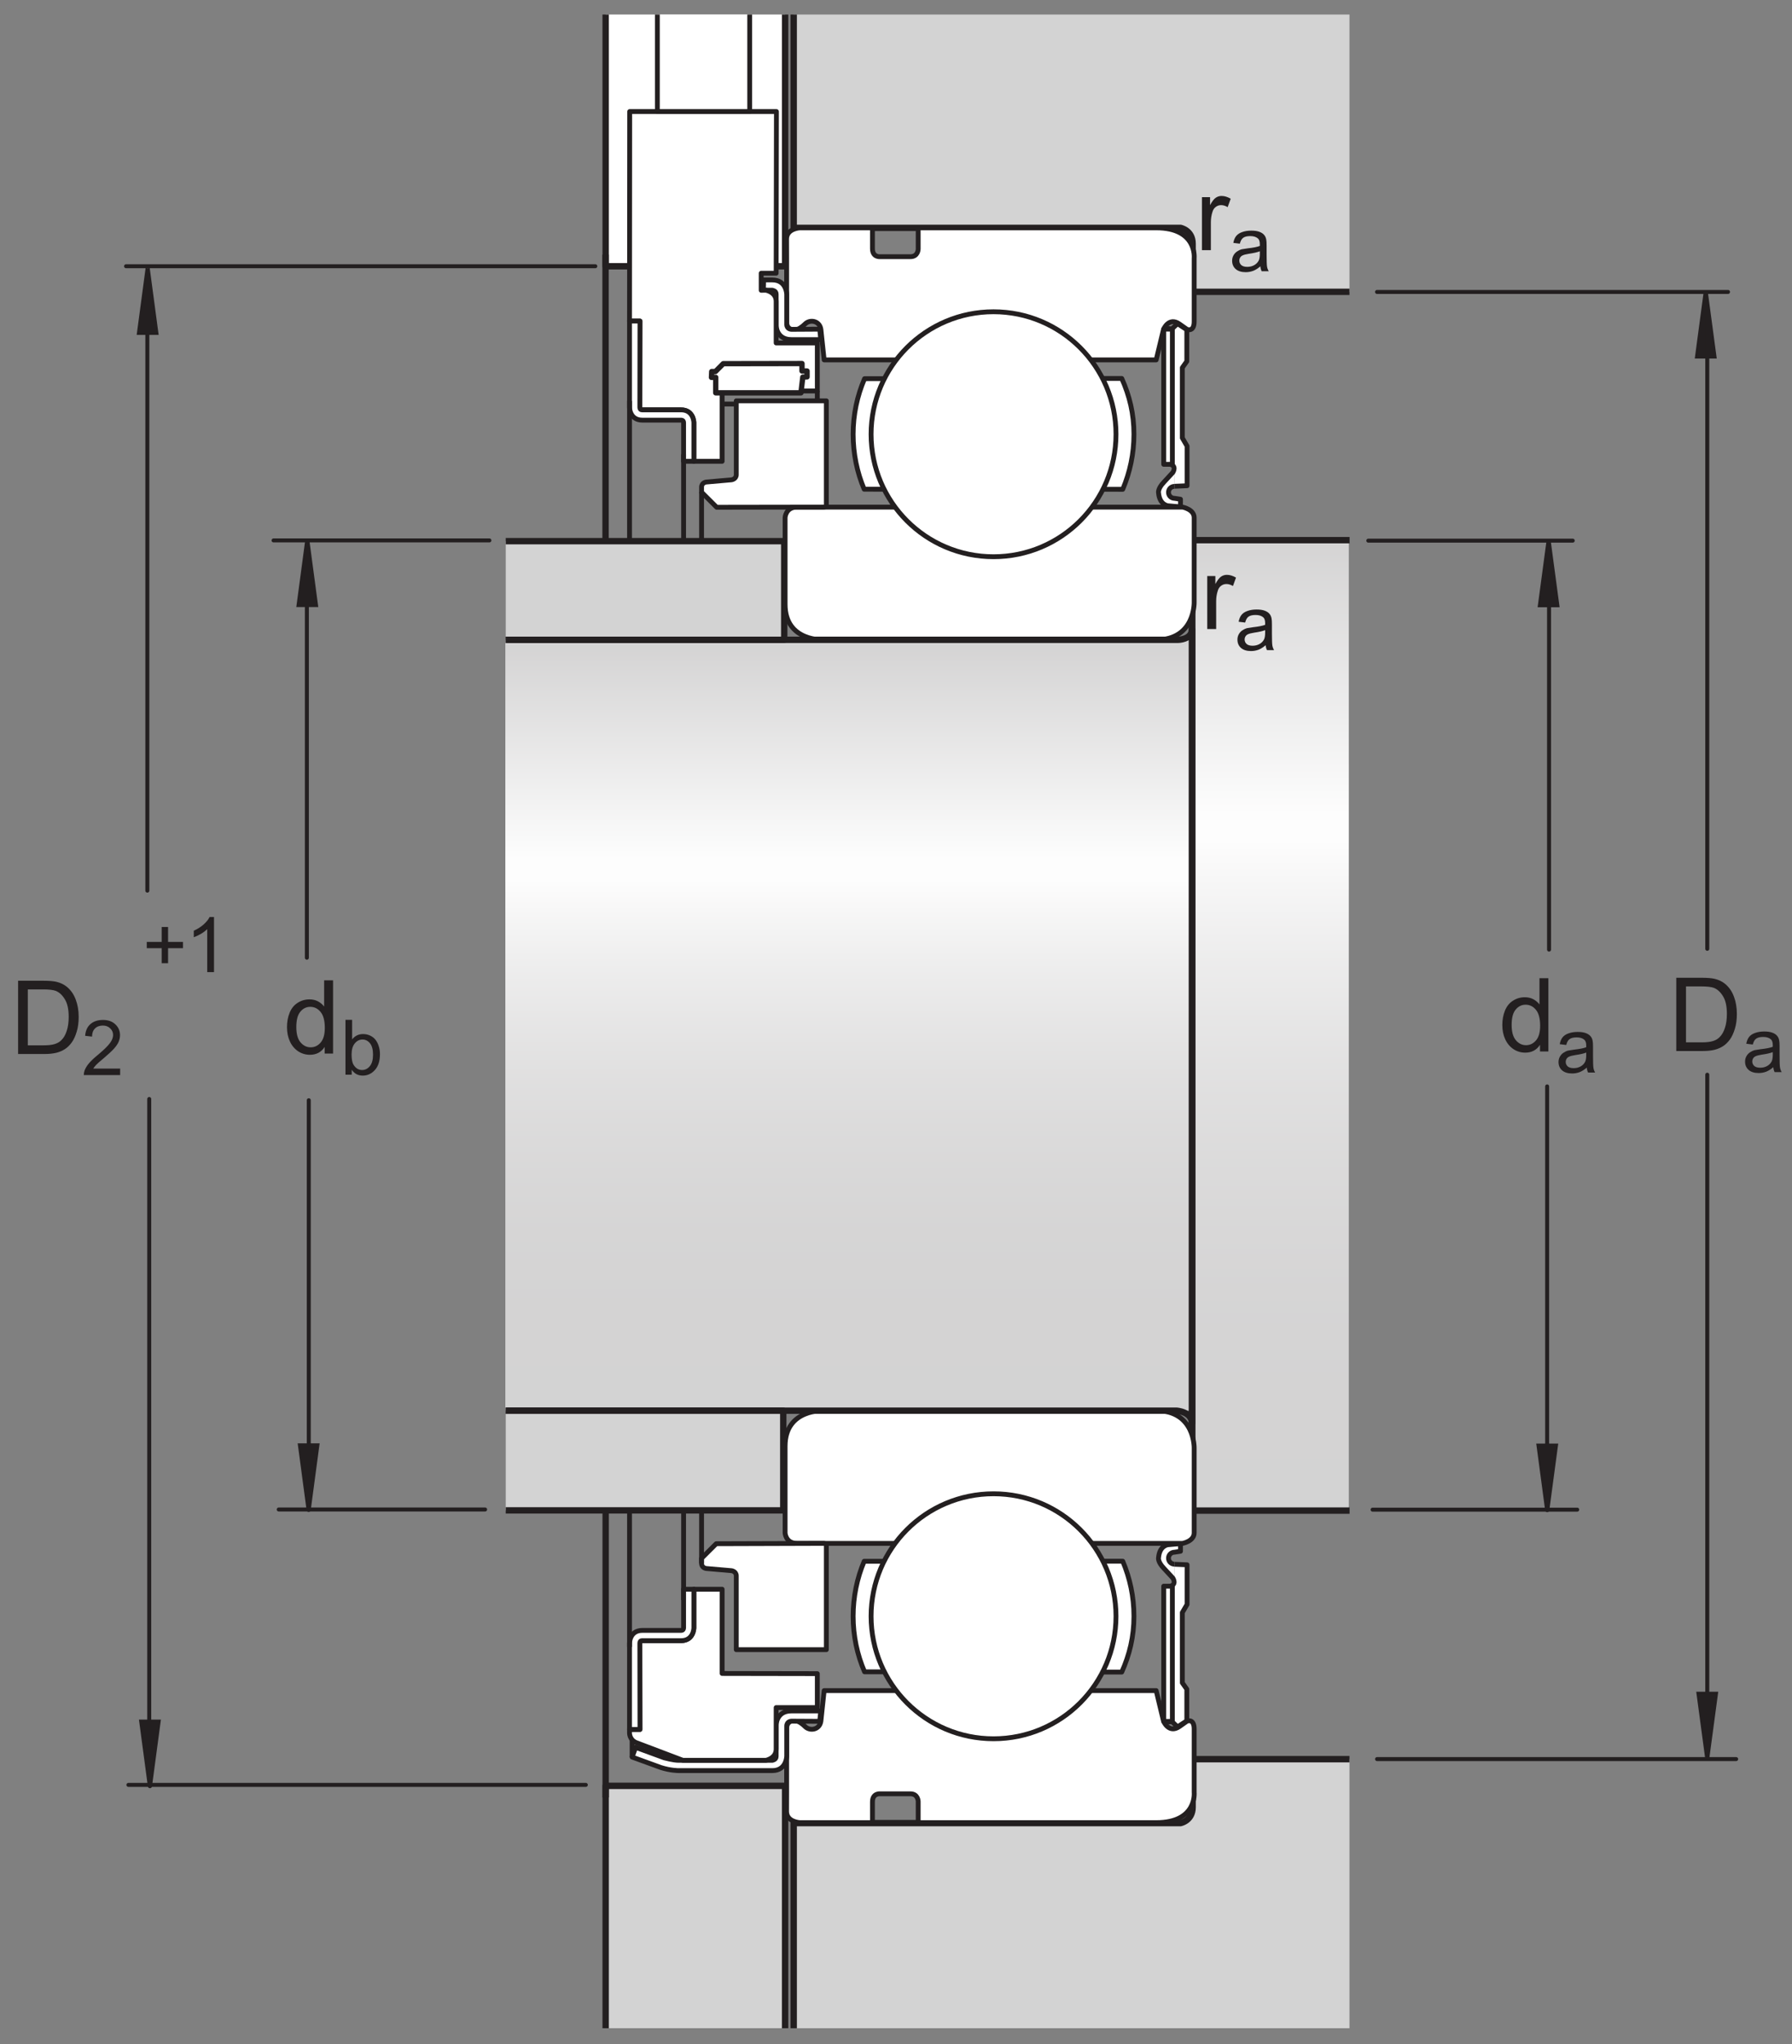 <?xml version="1.0" encoding="UTF-8"?>
<svg xmlns="http://www.w3.org/2000/svg" xmlns:xlink="http://www.w3.org/1999/xlink" width="210.27pt" height="239.82pt" viewBox="0 0 210.27 239.82" version="1.1">
<rect x="0" y="0" width="210.27" height="239.82" fill="#808080" stroke="none"/>
<defs>
<g>
<symbol overflow="visible" id="glyph0-0">
<path style="stroke:none;" d="M 1.5 0 L 1.5 -7.5 L 7.5 -7.5 L 7.5 0 Z M 1.688 -0.188 L 7.312 -0.188 L 7.312 -7.312 L 1.688 -7.312 Z M 1.688 -0.188 "/>
</symbol>
<symbol overflow="visible" id="glyph0-1">
<path style="stroke:none;" d="M 0.922 0 L 0.922 -8.594 L 3.891 -8.594 C 4.555 -8.594 5.066 -8.551 5.422 -8.469 C 5.91 -8.352 6.328 -8.148 6.672 -7.859 C 7.129 -7.473 7.469 -6.977 7.688 -6.375 C 7.914 -5.781 8.031 -5.102 8.031 -4.344 C 8.031 -3.688 7.953 -3.109 7.797 -2.609 C 7.648 -2.109 7.457 -1.691 7.219 -1.359 C 6.977 -1.023 6.711 -0.766 6.422 -0.578 C 6.141 -0.391 5.801 -0.242 5.406 -0.141 C 5.008 -0.047 4.551 0 4.031 0 Z M 2.062 -1.016 L 3.891 -1.016 C 4.461 -1.016 4.91 -1.066 5.234 -1.172 C 5.555 -1.273 5.812 -1.426 6 -1.625 C 6.27 -1.883 6.477 -2.242 6.625 -2.703 C 6.781 -3.16 6.859 -3.711 6.859 -4.359 C 6.859 -5.254 6.707 -5.941 6.406 -6.422 C 6.113 -6.91 5.758 -7.238 5.344 -7.406 C 5.031 -7.52 4.539 -7.578 3.875 -7.578 L 2.062 -7.578 Z M 2.062 -1.016 "/>
</symbol>
<symbol overflow="visible" id="glyph0-2">
<path style="stroke:none;" d="M 4.828 0 L 4.828 -0.781 C 4.43 -0.164 3.852 0.141 3.094 0.141 C 2.594 0.141 2.133 0.004 1.719 -0.266 C 1.301 -0.547 0.977 -0.93 0.75 -1.422 C 0.52 -1.91 0.406 -2.473 0.406 -3.109 C 0.406 -3.723 0.508 -4.285 0.719 -4.797 C 0.926 -5.305 1.238 -5.691 1.656 -5.953 C 2.07 -6.223 2.535 -6.359 3.047 -6.359 C 3.422 -6.359 3.754 -6.281 4.047 -6.125 C 4.336 -5.969 4.578 -5.766 4.766 -5.516 L 4.766 -8.594 L 5.812 -8.594 L 5.812 0 Z M 1.5 -3.109 C 1.5 -2.305 1.664 -1.707 2 -1.312 C 2.332 -0.926 2.727 -0.734 3.188 -0.734 C 3.645 -0.734 4.035 -0.922 4.359 -1.297 C 4.68 -1.672 4.844 -2.242 4.844 -3.016 C 4.844 -3.867 4.676 -4.492 4.344 -4.891 C 4.02 -5.285 3.617 -5.484 3.141 -5.484 C 2.672 -5.484 2.281 -5.289 1.969 -4.906 C 1.656 -4.531 1.5 -3.93 1.5 -3.109 Z M 1.5 -3.109 "/>
</symbol>
<symbol overflow="visible" id="glyph0-3">
<path style="stroke:none;" d="M 0.781 0 L 0.781 -6.219 L 1.734 -6.219 L 1.734 -5.281 C 1.973 -5.719 2.191 -6.004 2.391 -6.141 C 2.598 -6.285 2.828 -6.359 3.078 -6.359 C 3.43 -6.359 3.789 -6.25 4.156 -6.031 L 3.797 -5.047 C 3.535 -5.203 3.281 -5.281 3.031 -5.281 C 2.789 -5.281 2.578 -5.207 2.391 -5.062 C 2.211 -4.926 2.086 -4.734 2.016 -4.484 C 1.891 -4.109 1.828 -3.703 1.828 -3.266 L 1.828 0 Z M 0.781 0 "/>
</symbol>
<symbol overflow="visible" id="glyph1-0">
<path style="stroke:none;" d="M 1.125 0 L 1.125 -5.625 L 5.625 -5.625 L 5.625 0 Z M 1.266 -0.141 L 5.484 -0.141 L 5.484 -5.484 L 1.266 -5.484 Z M 1.266 -0.141 "/>
</symbol>
<symbol overflow="visible" id="glyph1-1">
<path style="stroke:none;" d="M 3.641 -0.578 C 3.348 -0.328 3.066 -0.148 2.797 -0.047 C 2.523 0.055 2.234 0.109 1.922 0.109 C 1.41 0.109 1.016 -0.016 0.734 -0.266 C 0.461 -0.516 0.328 -0.836 0.328 -1.234 C 0.328 -1.461 0.379 -1.672 0.484 -1.859 C 0.586 -2.047 0.723 -2.195 0.891 -2.312 C 1.055 -2.426 1.242 -2.516 1.453 -2.578 C 1.609 -2.609 1.844 -2.645 2.156 -2.688 C 2.801 -2.758 3.273 -2.852 3.578 -2.969 C 3.578 -3.07 3.578 -3.141 3.578 -3.172 C 3.578 -3.492 3.504 -3.719 3.359 -3.844 C 3.148 -4.031 2.848 -4.125 2.453 -4.125 C 2.078 -4.125 1.801 -4.055 1.625 -3.922 C 1.445 -3.797 1.316 -3.566 1.234 -3.234 L 0.469 -3.328 C 0.531 -3.66 0.641 -3.926 0.797 -4.125 C 0.961 -4.332 1.195 -4.488 1.5 -4.594 C 1.812 -4.707 2.164 -4.766 2.562 -4.766 C 2.969 -4.766 3.289 -4.719 3.531 -4.625 C 3.781 -4.531 3.961 -4.41 4.078 -4.266 C 4.203 -4.129 4.285 -3.953 4.328 -3.734 C 4.359 -3.598 4.375 -3.359 4.375 -3.016 L 4.375 -1.953 C 4.375 -1.223 4.391 -0.758 4.422 -0.562 C 4.453 -0.363 4.52 -0.176 4.625 0 L 3.797 0 C 3.711 -0.164 3.66 -0.359 3.641 -0.578 Z M 3.578 -2.344 C 3.285 -2.227 2.852 -2.129 2.281 -2.047 C 1.957 -1.992 1.727 -1.938 1.594 -1.875 C 1.457 -1.82 1.352 -1.738 1.281 -1.625 C 1.207 -1.508 1.172 -1.383 1.172 -1.25 C 1.172 -1.039 1.25 -0.863 1.406 -0.719 C 1.562 -0.582 1.797 -0.516 2.109 -0.516 C 2.41 -0.516 2.68 -0.582 2.922 -0.719 C 3.16 -0.852 3.336 -1.035 3.453 -1.266 C 3.535 -1.441 3.578 -1.703 3.578 -2.047 Z M 3.578 -2.344 "/>
</symbol>
<symbol overflow="visible" id="glyph1-2">
<path style="stroke:none;" d="M 1.328 0 L 0.594 0 L 0.594 -6.438 L 1.375 -6.438 L 1.375 -4.141 C 1.707 -4.555 2.133 -4.766 2.656 -4.766 C 2.945 -4.766 3.219 -4.707 3.469 -4.594 C 3.727 -4.477 3.941 -4.316 4.109 -4.109 C 4.273 -3.898 4.406 -3.645 4.5 -3.344 C 4.594 -3.051 4.641 -2.738 4.641 -2.406 C 4.641 -1.602 4.441 -0.984 4.047 -0.547 C 3.648 -0.109 3.176 0.109 2.625 0.109 C 2.07 0.109 1.641 -0.117 1.328 -0.578 Z M 1.312 -2.375 C 1.312 -1.812 1.391 -1.406 1.547 -1.156 C 1.797 -0.75 2.129 -0.547 2.547 -0.547 C 2.898 -0.547 3.203 -0.695 3.453 -1 C 3.703 -1.301 3.828 -1.75 3.828 -2.344 C 3.828 -2.945 3.707 -3.395 3.469 -3.688 C 3.227 -3.977 2.938 -4.125 2.594 -4.125 C 2.238 -4.125 1.938 -3.973 1.688 -3.672 C 1.438 -3.367 1.312 -2.938 1.312 -2.375 Z M 1.312 -2.375 "/>
</symbol>
<symbol overflow="visible" id="glyph1-3">
<path style="stroke:none;" d="M 4.531 -0.766 L 4.531 0 L 0.266 0 C 0.266 -0.188 0.297 -0.367 0.359 -0.547 C 0.473 -0.836 0.648 -1.125 0.891 -1.406 C 1.129 -1.688 1.473 -2.008 1.922 -2.375 C 2.617 -2.957 3.086 -3.414 3.328 -3.75 C 3.578 -4.082 3.703 -4.398 3.703 -4.703 C 3.703 -5.016 3.586 -5.273 3.359 -5.484 C 3.141 -5.703 2.852 -5.812 2.5 -5.812 C 2.113 -5.812 1.805 -5.695 1.578 -5.469 C 1.348 -5.238 1.234 -4.922 1.234 -4.516 L 0.422 -4.609 C 0.473 -5.211 0.68 -5.672 1.047 -5.984 C 1.41 -6.305 1.898 -6.469 2.516 -6.469 C 3.129 -6.469 3.613 -6.297 3.969 -5.953 C 4.332 -5.609 4.516 -5.188 4.516 -4.688 C 4.516 -4.426 4.461 -4.172 4.359 -3.922 C 4.254 -3.672 4.078 -3.406 3.828 -3.125 C 3.586 -2.852 3.188 -2.477 2.625 -2 C 2.145 -1.602 1.836 -1.332 1.703 -1.188 C 1.566 -1.039 1.457 -0.898 1.375 -0.766 Z M 4.531 -0.766 "/>
</symbol>
<symbol overflow="visible" id="glyph1-4">
<path style="stroke:none;" d=""/>
</symbol>
<symbol overflow="visible" id="glyph1-5">
<path style="stroke:none;" d="M 2.25 -1.047 L 2.25 -2.812 L 0.5 -2.812 L 0.5 -3.547 L 2.25 -3.547 L 2.25 -5.297 L 3 -5.297 L 3 -3.547 L 4.75 -3.547 L 4.75 -2.812 L 3 -2.812 L 3 -1.047 Z M 2.25 -1.047 "/>
</symbol>
<symbol overflow="visible" id="glyph1-6">
<path style="stroke:none;" d="M 3.359 0 L 2.562 0 L 2.562 -5.047 C 2.375 -4.859 2.125 -4.672 1.812 -4.484 C 1.5 -4.305 1.223 -4.176 0.984 -4.094 L 0.984 -4.859 C 1.422 -5.055 1.805 -5.301 2.141 -5.594 C 2.473 -5.895 2.707 -6.188 2.844 -6.469 L 3.359 -6.469 Z M 3.359 0 "/>
</symbol>
</g>
<clipPath id="clip1">
  <path d="M 139.859 63.375 L 158.266 63.375 L 158.266 177.215 L 139.859 177.215 Z M 139.859 63.375 "/>
</clipPath>
<linearGradient id="linear0" gradientUnits="userSpaceOnUse" x1="0.005" y1="0" x2="1" y2="0" gradientTransform="matrix(0,114.399,-114.399,0,149.062,62.826)">
<stop offset="0" style="stop-color:rgb(83.02%,82.712%,82.788%);stop-opacity:1;"/>
<stop offset="0.004" style="stop-color:rgb(83.244%,82.939%,83.015%);stop-opacity:1;"/>
<stop offset="0.008" style="stop-color:rgb(83.469%,83.168%,83.243%);stop-opacity:1;"/>
<stop offset="0.012" style="stop-color:rgb(83.691%,83.395%,83.469%);stop-opacity:1;"/>
<stop offset="0.016" style="stop-color:rgb(83.916%,83.623%,83.696%);stop-opacity:1;"/>
<stop offset="0.02" style="stop-color:rgb(84.14%,83.852%,83.923%);stop-opacity:1;"/>
<stop offset="0.023" style="stop-color:rgb(84.361%,84.077%,84.148%);stop-opacity:1;"/>
<stop offset="0.027" style="stop-color:rgb(84.586%,84.305%,84.375%);stop-opacity:1;"/>
<stop offset="0.031" style="stop-color:rgb(84.81%,84.534%,84.602%);stop-opacity:1;"/>
<stop offset="0.035" style="stop-color:rgb(85.033%,84.761%,84.828%);stop-opacity:1;"/>
<stop offset="0.039" style="stop-color:rgb(85.257%,84.988%,85.056%);stop-opacity:1;"/>
<stop offset="0.043" style="stop-color:rgb(85.481%,85.217%,85.283%);stop-opacity:1;"/>
<stop offset="0.047" style="stop-color:rgb(85.704%,85.443%,85.507%);stop-opacity:1;"/>
<stop offset="0.051" style="stop-color:rgb(85.927%,85.67%,85.735%);stop-opacity:1;"/>
<stop offset="0.055" style="stop-color:rgb(86.151%,85.899%,85.962%);stop-opacity:1;"/>
<stop offset="0.059" style="stop-color:rgb(86.375%,86.127%,86.188%);stop-opacity:1;"/>
<stop offset="0.062" style="stop-color:rgb(86.598%,86.354%,86.415%);stop-opacity:1;"/>
<stop offset="0.066" style="stop-color:rgb(86.823%,86.583%,86.642%);stop-opacity:1;"/>
<stop offset="0.07" style="stop-color:rgb(87.045%,86.809%,86.868%);stop-opacity:1;"/>
<stop offset="0.074" style="stop-color:rgb(87.268%,87.036%,87.094%);stop-opacity:1;"/>
<stop offset="0.078" style="stop-color:rgb(87.492%,87.265%,87.321%);stop-opacity:1;"/>
<stop offset="0.082" style="stop-color:rgb(87.717%,87.492%,87.549%);stop-opacity:1;"/>
<stop offset="0.086" style="stop-color:rgb(87.939%,87.72%,87.775%);stop-opacity:1;"/>
<stop offset="0.09" style="stop-color:rgb(88.164%,87.949%,88.002%);stop-opacity:1;"/>
<stop offset="0.094" style="stop-color:rgb(88.387%,88.174%,88.228%);stop-opacity:1;"/>
<stop offset="0.098" style="stop-color:rgb(88.609%,88.403%,88.454%);stop-opacity:1;"/>
<stop offset="0.102" style="stop-color:rgb(88.834%,88.631%,88.681%);stop-opacity:1;"/>
<stop offset="0.105" style="stop-color:rgb(89.058%,88.858%,88.908%);stop-opacity:1;"/>
<stop offset="0.109" style="stop-color:rgb(89.281%,89.087%,89.134%);stop-opacity:1;"/>
<stop offset="0.113" style="stop-color:rgb(89.505%,89.314%,89.362%);stop-opacity:1;"/>
<stop offset="0.117" style="stop-color:rgb(89.728%,89.54%,89.587%);stop-opacity:1;"/>
<stop offset="0.121" style="stop-color:rgb(89.952%,89.769%,89.813%);stop-opacity:1;"/>
<stop offset="0.125" style="stop-color:rgb(90.175%,89.996%,90.041%);stop-opacity:1;"/>
<stop offset="0.129" style="stop-color:rgb(90.399%,90.224%,90.268%);stop-opacity:1;"/>
<stop offset="0.133" style="stop-color:rgb(90.622%,90.453%,90.494%);stop-opacity:1;"/>
<stop offset="0.137" style="stop-color:rgb(90.846%,90.68%,90.721%);stop-opacity:1;"/>
<stop offset="0.141" style="stop-color:rgb(91.069%,90.906%,90.947%);stop-opacity:1;"/>
<stop offset="0.145" style="stop-color:rgb(91.293%,91.135%,91.174%);stop-opacity:1;"/>
<stop offset="0.148" style="stop-color:rgb(91.516%,91.362%,91.4%);stop-opacity:1;"/>
<stop offset="0.152" style="stop-color:rgb(91.74%,91.589%,91.628%);stop-opacity:1;"/>
<stop offset="0.156" style="stop-color:rgb(91.965%,91.818%,91.855%);stop-opacity:1;"/>
<stop offset="0.16" style="stop-color:rgb(92.188%,92.046%,92.081%);stop-opacity:1;"/>
<stop offset="0.164" style="stop-color:rgb(92.41%,92.273%,92.307%);stop-opacity:1;"/>
<stop offset="0.168" style="stop-color:rgb(92.635%,92.5%,92.534%);stop-opacity:1;"/>
<stop offset="0.172" style="stop-color:rgb(92.857%,92.728%,92.76%);stop-opacity:1;"/>
<stop offset="0.176" style="stop-color:rgb(93.082%,92.957%,92.987%);stop-opacity:1;"/>
<stop offset="0.18" style="stop-color:rgb(93.306%,93.184%,93.214%);stop-opacity:1;"/>
<stop offset="0.184" style="stop-color:rgb(93.529%,93.411%,93.44%);stop-opacity:1;"/>
<stop offset="0.188" style="stop-color:rgb(93.752%,93.639%,93.666%);stop-opacity:1;"/>
<stop offset="0.191" style="stop-color:rgb(93.976%,93.866%,93.893%);stop-opacity:1;"/>
<stop offset="0.195" style="stop-color:rgb(94.199%,94.093%,94.119%);stop-opacity:1;"/>
<stop offset="0.199" style="stop-color:rgb(94.423%,94.322%,94.347%);stop-opacity:1;"/>
<stop offset="0.203" style="stop-color:rgb(94.647%,94.55%,94.574%);stop-opacity:1;"/>
<stop offset="0.207" style="stop-color:rgb(94.87%,94.777%,94.8%);stop-opacity:1;"/>
<stop offset="0.211" style="stop-color:rgb(95.093%,95.004%,95.026%);stop-opacity:1;"/>
<stop offset="0.215" style="stop-color:rgb(95.317%,95.232%,95.253%);stop-opacity:1;"/>
<stop offset="0.219" style="stop-color:rgb(95.541%,95.459%,95.48%);stop-opacity:1;"/>
<stop offset="0.223" style="stop-color:rgb(95.764%,95.688%,95.706%);stop-opacity:1;"/>
<stop offset="0.227" style="stop-color:rgb(95.988%,95.915%,95.934%);stop-opacity:1;"/>
<stop offset="0.23" style="stop-color:rgb(96.213%,96.143%,96.161%);stop-opacity:1;"/>
<stop offset="0.234" style="stop-color:rgb(96.434%,96.37%,96.385%);stop-opacity:1;"/>
<stop offset="0.238" style="stop-color:rgb(96.658%,96.597%,96.613%);stop-opacity:1;"/>
<stop offset="0.242" style="stop-color:rgb(96.883%,96.825%,96.84%);stop-opacity:1;"/>
<stop offset="0.246" style="stop-color:rgb(97.105%,97.054%,97.066%);stop-opacity:1;"/>
<stop offset="0.25" style="stop-color:rgb(97.33%,97.281%,97.293%);stop-opacity:1;"/>
<stop offset="0.254" style="stop-color:rgb(97.554%,97.508%,97.52%);stop-opacity:1;"/>
<stop offset="0.258" style="stop-color:rgb(97.775%,97.736%,97.745%);stop-opacity:1;"/>
<stop offset="0.262" style="stop-color:rgb(98%,97.963%,97.972%);stop-opacity:1;"/>
<stop offset="0.266" style="stop-color:rgb(98.224%,98.192%,98.199%);stop-opacity:1;"/>
<stop offset="0.27" style="stop-color:rgb(98.447%,98.419%,98.425%);stop-opacity:1;"/>
<stop offset="0.273" style="stop-color:rgb(98.671%,98.647%,98.653%);stop-opacity:1;"/>
<stop offset="0.277" style="stop-color:rgb(98.895%,98.875%,98.88%);stop-opacity:1;"/>
<stop offset="0.281" style="stop-color:rgb(99.117%,99.101%,99.106%);stop-opacity:1;"/>
<stop offset="0.312" style="stop-color:rgb(99.077%,99.06%,99.063%);stop-opacity:1;"/>
<stop offset="0.316" style="stop-color:rgb(98.804%,98.782%,98.787%);stop-opacity:1;"/>
<stop offset="0.32" style="stop-color:rgb(98.572%,98.546%,98.553%);stop-opacity:1;"/>
<stop offset="0.324" style="stop-color:rgb(98.344%,98.314%,98.322%);stop-opacity:1;"/>
<stop offset="0.328" style="stop-color:rgb(98.117%,98.082%,98.091%);stop-opacity:1;"/>
<stop offset="0.332" style="stop-color:rgb(97.893%,97.855%,97.864%);stop-opacity:1;"/>
<stop offset="0.336" style="stop-color:rgb(97.67%,97.627%,97.638%);stop-opacity:1;"/>
<stop offset="0.34" style="stop-color:rgb(97.45%,97.404%,97.415%);stop-opacity:1;"/>
<stop offset="0.344" style="stop-color:rgb(97.231%,97.18%,97.192%);stop-opacity:1;"/>
<stop offset="0.348" style="stop-color:rgb(97.015%,96.96%,96.974%);stop-opacity:1;"/>
<stop offset="0.352" style="stop-color:rgb(96.799%,96.741%,96.756%);stop-opacity:1;"/>
<stop offset="0.355" style="stop-color:rgb(96.587%,96.526%,96.541%);stop-opacity:1;"/>
<stop offset="0.359" style="stop-color:rgb(96.375%,96.309%,96.326%);stop-opacity:1;"/>
<stop offset="0.363" style="stop-color:rgb(96.167%,96.097%,96.115%);stop-opacity:1;"/>
<stop offset="0.367" style="stop-color:rgb(95.959%,95.886%,95.905%);stop-opacity:1;"/>
<stop offset="0.371" style="stop-color:rgb(95.755%,95.679%,95.697%);stop-opacity:1;"/>
<stop offset="0.375" style="stop-color:rgb(95.551%,95.47%,95.491%);stop-opacity:1;"/>
<stop offset="0.379" style="stop-color:rgb(95.351%,95.267%,95.288%);stop-opacity:1;"/>
<stop offset="0.383" style="stop-color:rgb(95.151%,95.062%,95.085%);stop-opacity:1;"/>
<stop offset="0.387" style="stop-color:rgb(94.955%,94.862%,94.885%);stop-opacity:1;"/>
<stop offset="0.391" style="stop-color:rgb(94.759%,94.664%,94.687%);stop-opacity:1;"/>
<stop offset="0.395" style="stop-color:rgb(94.566%,94.467%,94.492%);stop-opacity:1;"/>
<stop offset="0.398" style="stop-color:rgb(94.373%,94.27%,94.296%);stop-opacity:1;"/>
<stop offset="0.402" style="stop-color:rgb(94.185%,94.08%,94.106%);stop-opacity:1;"/>
<stop offset="0.406" style="stop-color:rgb(93.996%,93.886%,93.913%);stop-opacity:1;"/>
<stop offset="0.41" style="stop-color:rgb(93.811%,93.698%,93.726%);stop-opacity:1;"/>
<stop offset="0.414" style="stop-color:rgb(93.625%,93.509%,93.538%);stop-opacity:1;"/>
<stop offset="0.418" style="stop-color:rgb(93.445%,93.326%,93.355%);stop-opacity:1;"/>
<stop offset="0.422" style="stop-color:rgb(93.263%,93.141%,93.172%);stop-opacity:1;"/>
<stop offset="0.426" style="stop-color:rgb(93.086%,92.96%,92.992%);stop-opacity:1;"/>
<stop offset="0.43" style="stop-color:rgb(92.908%,92.78%,92.812%);stop-opacity:1;"/>
<stop offset="0.434" style="stop-color:rgb(92.734%,92.603%,92.635%);stop-opacity:1;"/>
<stop offset="0.438" style="stop-color:rgb(92.56%,92.426%,92.459%);stop-opacity:1;"/>
<stop offset="0.441" style="stop-color:rgb(92.39%,92.252%,92.287%);stop-opacity:1;"/>
<stop offset="0.445" style="stop-color:rgb(92.22%,92.078%,92.113%);stop-opacity:1;"/>
<stop offset="0.453" style="stop-color:rgb(92.053%,91.908%,91.945%);stop-opacity:1;"/>
<stop offset="0.461" style="stop-color:rgb(91.724%,91.573%,91.611%);stop-opacity:1;"/>
<stop offset="0.469" style="stop-color:rgb(91.4%,91.245%,91.283%);stop-opacity:1;"/>
<stop offset="0.477" style="stop-color:rgb(91.086%,90.924%,90.964%);stop-opacity:1;"/>
<stop offset="0.484" style="stop-color:rgb(90.776%,90.608%,90.651%);stop-opacity:1;"/>
<stop offset="0.492" style="stop-color:rgb(90.475%,90.302%,90.344%);stop-opacity:1;"/>
<stop offset="0.5" style="stop-color:rgb(90.181%,90.002%,90.047%);stop-opacity:1;"/>
<stop offset="0.508" style="stop-color:rgb(89.894%,89.709%,89.755%);stop-opacity:1;"/>
<stop offset="0.516" style="stop-color:rgb(89.613%,89.424%,89.471%);stop-opacity:1;"/>
<stop offset="0.523" style="stop-color:rgb(89.337%,89.143%,89.192%);stop-opacity:1;"/>
<stop offset="0.531" style="stop-color:rgb(89.07%,88.872%,88.921%);stop-opacity:1;"/>
<stop offset="0.539" style="stop-color:rgb(88.811%,88.606%,88.657%);stop-opacity:1;"/>
<stop offset="0.547" style="stop-color:rgb(88.556%,88.348%,88.399%);stop-opacity:1;"/>
<stop offset="0.555" style="stop-color:rgb(88.309%,88.095%,88.148%);stop-opacity:1;"/>
<stop offset="0.562" style="stop-color:rgb(88.068%,87.851%,87.904%);stop-opacity:1;"/>
<stop offset="0.57" style="stop-color:rgb(87.833%,87.611%,87.666%);stop-opacity:1;"/>
<stop offset="0.578" style="stop-color:rgb(87.605%,87.379%,87.436%);stop-opacity:1;"/>
<stop offset="0.586" style="stop-color:rgb(87.383%,87.154%,87.21%);stop-opacity:1;"/>
<stop offset="0.594" style="stop-color:rgb(87.167%,86.934%,86.992%);stop-opacity:1;"/>
<stop offset="0.602" style="stop-color:rgb(86.958%,86.72%,86.78%);stop-opacity:1;"/>
<stop offset="0.609" style="stop-color:rgb(86.754%,86.513%,86.572%);stop-opacity:1;"/>
<stop offset="0.617" style="stop-color:rgb(86.557%,86.311%,86.372%);stop-opacity:1;"/>
<stop offset="0.625" style="stop-color:rgb(86.366%,86.118%,86.179%);stop-opacity:1;"/>
<stop offset="0.633" style="stop-color:rgb(86.18%,85.928%,85.991%);stop-opacity:1;"/>
<stop offset="0.641" style="stop-color:rgb(86.002%,85.747%,85.809%);stop-opacity:1;"/>
<stop offset="0.656" style="stop-color:rgb(85.744%,85.484%,85.55%);stop-opacity:1;"/>
<stop offset="0.672" style="stop-color:rgb(85.419%,85.153%,85.22%);stop-opacity:1;"/>
<stop offset="0.688" style="stop-color:rgb(85.117%,84.845%,84.912%);stop-opacity:1;"/>
<stop offset="0.703" style="stop-color:rgb(84.836%,84.56%,84.628%);stop-opacity:1;"/>
<stop offset="0.719" style="stop-color:rgb(84.576%,84.296%,84.366%);stop-opacity:1;"/>
<stop offset="0.734" style="stop-color:rgb(84.337%,84.052%,84.123%);stop-opacity:1;"/>
<stop offset="0.75" style="stop-color:rgb(84.117%,83.829%,83.9%);stop-opacity:1;"/>
<stop offset="0.766" style="stop-color:rgb(83.917%,83.624%,83.698%);stop-opacity:1;"/>
<stop offset="0.781" style="stop-color:rgb(83.737%,83.441%,83.514%);stop-opacity:1;"/>
<stop offset="0.812" style="stop-color:rgb(83.505%,83.205%,83.279%);stop-opacity:1;"/>
<stop offset="0.844" style="stop-color:rgb(83.246%,82.941%,83.017%);stop-opacity:1;"/>
<stop offset="0.875" style="stop-color:rgb(83.049%,82.741%,82.817%);stop-opacity:1;"/>
<stop offset="1" style="stop-color:rgb(82.857%,82.544%,82.622%);stop-opacity:1;"/>
</linearGradient>
<clipPath id="clip2">
  <path d="M 59.297 75.062 L 139.941 75.062 L 139.941 165.492 L 59.297 165.492 Z M 59.297 75.062 "/>
</clipPath>
<linearGradient id="linear1" gradientUnits="userSpaceOnUse" x1="0.005" y1="0" x2="1" y2="0" gradientTransform="matrix(0,90.871,-90.871,0,99.619,74.629)">
<stop offset="0" style="stop-color:rgb(83.02%,82.712%,82.788%);stop-opacity:1;"/>
<stop offset="0.004" style="stop-color:rgb(83.244%,82.939%,83.015%);stop-opacity:1;"/>
<stop offset="0.008" style="stop-color:rgb(83.469%,83.168%,83.243%);stop-opacity:1;"/>
<stop offset="0.012" style="stop-color:rgb(83.691%,83.395%,83.469%);stop-opacity:1;"/>
<stop offset="0.016" style="stop-color:rgb(83.914%,83.621%,83.694%);stop-opacity:1;"/>
<stop offset="0.02" style="stop-color:rgb(84.138%,83.85%,83.922%);stop-opacity:1;"/>
<stop offset="0.023" style="stop-color:rgb(84.361%,84.077%,84.148%);stop-opacity:1;"/>
<stop offset="0.027" style="stop-color:rgb(84.586%,84.305%,84.375%);stop-opacity:1;"/>
<stop offset="0.031" style="stop-color:rgb(84.81%,84.534%,84.602%);stop-opacity:1;"/>
<stop offset="0.035" style="stop-color:rgb(85.033%,84.761%,84.828%);stop-opacity:1;"/>
<stop offset="0.039" style="stop-color:rgb(85.255%,84.987%,85.054%);stop-opacity:1;"/>
<stop offset="0.043" style="stop-color:rgb(85.48%,85.216%,85.281%);stop-opacity:1;"/>
<stop offset="0.047" style="stop-color:rgb(85.704%,85.443%,85.507%);stop-opacity:1;"/>
<stop offset="0.051" style="stop-color:rgb(85.927%,85.67%,85.735%);stop-opacity:1;"/>
<stop offset="0.055" style="stop-color:rgb(86.151%,85.899%,85.962%);stop-opacity:1;"/>
<stop offset="0.059" style="stop-color:rgb(86.375%,86.127%,86.188%);stop-opacity:1;"/>
<stop offset="0.062" style="stop-color:rgb(86.597%,86.354%,86.414%);stop-opacity:1;"/>
<stop offset="0.066" style="stop-color:rgb(86.821%,86.581%,86.641%);stop-opacity:1;"/>
<stop offset="0.07" style="stop-color:rgb(87.045%,86.809%,86.868%);stop-opacity:1;"/>
<stop offset="0.074" style="stop-color:rgb(87.268%,87.036%,87.094%);stop-opacity:1;"/>
<stop offset="0.078" style="stop-color:rgb(87.492%,87.265%,87.321%);stop-opacity:1;"/>
<stop offset="0.082" style="stop-color:rgb(87.717%,87.492%,87.549%);stop-opacity:1;"/>
<stop offset="0.086" style="stop-color:rgb(87.938%,87.72%,87.773%);stop-opacity:1;"/>
<stop offset="0.09" style="stop-color:rgb(88.162%,87.947%,88%);stop-opacity:1;"/>
<stop offset="0.094" style="stop-color:rgb(88.387%,88.174%,88.228%);stop-opacity:1;"/>
<stop offset="0.098" style="stop-color:rgb(88.609%,88.403%,88.454%);stop-opacity:1;"/>
<stop offset="0.102" style="stop-color:rgb(88.834%,88.631%,88.681%);stop-opacity:1;"/>
<stop offset="0.105" style="stop-color:rgb(89.058%,88.858%,88.908%);stop-opacity:1;"/>
<stop offset="0.109" style="stop-color:rgb(89.281%,89.085%,89.133%);stop-opacity:1;"/>
<stop offset="0.113" style="stop-color:rgb(89.503%,89.313%,89.36%);stop-opacity:1;"/>
<stop offset="0.117" style="stop-color:rgb(89.728%,89.54%,89.587%);stop-opacity:1;"/>
<stop offset="0.121" style="stop-color:rgb(89.952%,89.769%,89.813%);stop-opacity:1;"/>
<stop offset="0.125" style="stop-color:rgb(90.175%,89.996%,90.041%);stop-opacity:1;"/>
<stop offset="0.129" style="stop-color:rgb(90.399%,90.224%,90.268%);stop-opacity:1;"/>
<stop offset="0.133" style="stop-color:rgb(90.622%,90.451%,90.494%);stop-opacity:1;"/>
<stop offset="0.137" style="stop-color:rgb(90.845%,90.678%,90.72%);stop-opacity:1;"/>
<stop offset="0.141" style="stop-color:rgb(91.069%,90.906%,90.947%);stop-opacity:1;"/>
<stop offset="0.145" style="stop-color:rgb(91.293%,91.135%,91.174%);stop-opacity:1;"/>
<stop offset="0.148" style="stop-color:rgb(91.516%,91.362%,91.4%);stop-opacity:1;"/>
<stop offset="0.152" style="stop-color:rgb(91.74%,91.589%,91.628%);stop-opacity:1;"/>
<stop offset="0.156" style="stop-color:rgb(91.963%,91.817%,91.853%);stop-opacity:1;"/>
<stop offset="0.16" style="stop-color:rgb(92.186%,92.044%,92.079%);stop-opacity:1;"/>
<stop offset="0.164" style="stop-color:rgb(92.41%,92.273%,92.307%);stop-opacity:1;"/>
<stop offset="0.168" style="stop-color:rgb(92.635%,92.5%,92.534%);stop-opacity:1;"/>
<stop offset="0.172" style="stop-color:rgb(92.857%,92.728%,92.76%);stop-opacity:1;"/>
<stop offset="0.176" style="stop-color:rgb(93.082%,92.957%,92.987%);stop-opacity:1;"/>
<stop offset="0.18" style="stop-color:rgb(93.304%,93.182%,93.213%);stop-opacity:1;"/>
<stop offset="0.184" style="stop-color:rgb(93.527%,93.41%,93.439%);stop-opacity:1;"/>
<stop offset="0.188" style="stop-color:rgb(93.752%,93.639%,93.666%);stop-opacity:1;"/>
<stop offset="0.191" style="stop-color:rgb(93.976%,93.866%,93.893%);stop-opacity:1;"/>
<stop offset="0.195" style="stop-color:rgb(94.199%,94.093%,94.119%);stop-opacity:1;"/>
<stop offset="0.199" style="stop-color:rgb(94.423%,94.322%,94.347%);stop-opacity:1;"/>
<stop offset="0.203" style="stop-color:rgb(94.646%,94.548%,94.572%);stop-opacity:1;"/>
<stop offset="0.207" style="stop-color:rgb(94.87%,94.775%,94.8%);stop-opacity:1;"/>
<stop offset="0.211" style="stop-color:rgb(95.093%,95.004%,95.026%);stop-opacity:1;"/>
<stop offset="0.215" style="stop-color:rgb(95.317%,95.232%,95.253%);stop-opacity:1;"/>
<stop offset="0.219" style="stop-color:rgb(95.541%,95.459%,95.48%);stop-opacity:1;"/>
<stop offset="0.223" style="stop-color:rgb(95.764%,95.688%,95.706%);stop-opacity:1;"/>
<stop offset="0.227" style="stop-color:rgb(95.987%,95.914%,95.932%);stop-opacity:1;"/>
<stop offset="0.23" style="stop-color:rgb(96.211%,96.141%,96.159%);stop-opacity:1;"/>
<stop offset="0.234" style="stop-color:rgb(96.434%,96.37%,96.385%);stop-opacity:1;"/>
<stop offset="0.238" style="stop-color:rgb(96.658%,96.597%,96.613%);stop-opacity:1;"/>
<stop offset="0.242" style="stop-color:rgb(96.883%,96.825%,96.84%);stop-opacity:1;"/>
<stop offset="0.246" style="stop-color:rgb(97.105%,97.054%,97.066%);stop-opacity:1;"/>
<stop offset="0.25" style="stop-color:rgb(97.328%,97.279%,97.292%);stop-opacity:1;"/>
<stop offset="0.254" style="stop-color:rgb(97.552%,97.508%,97.519%);stop-opacity:1;"/>
<stop offset="0.258" style="stop-color:rgb(97.775%,97.736%,97.745%);stop-opacity:1;"/>
<stop offset="0.262" style="stop-color:rgb(98%,97.963%,97.972%);stop-opacity:1;"/>
<stop offset="0.266" style="stop-color:rgb(98.224%,98.192%,98.199%);stop-opacity:1;"/>
<stop offset="0.27" style="stop-color:rgb(98.447%,98.419%,98.425%);stop-opacity:1;"/>
<stop offset="0.273" style="stop-color:rgb(98.669%,98.645%,98.651%);stop-opacity:1;"/>
<stop offset="0.277" style="stop-color:rgb(98.894%,98.874%,98.878%);stop-opacity:1;"/>
<stop offset="0.281" style="stop-color:rgb(99.117%,99.101%,99.106%);stop-opacity:1;"/>
<stop offset="0.312" style="stop-color:rgb(99.077%,99.06%,99.063%);stop-opacity:1;"/>
<stop offset="0.316" style="stop-color:rgb(98.804%,98.782%,98.787%);stop-opacity:1;"/>
<stop offset="0.32" style="stop-color:rgb(98.572%,98.546%,98.553%);stop-opacity:1;"/>
<stop offset="0.324" style="stop-color:rgb(98.344%,98.314%,98.322%);stop-opacity:1;"/>
<stop offset="0.328" style="stop-color:rgb(98.117%,98.082%,98.091%);stop-opacity:1;"/>
<stop offset="0.332" style="stop-color:rgb(97.894%,97.856%,97.865%);stop-opacity:1;"/>
<stop offset="0.336" style="stop-color:rgb(97.67%,97.629%,97.639%);stop-opacity:1;"/>
<stop offset="0.34" style="stop-color:rgb(97.45%,97.404%,97.415%);stop-opacity:1;"/>
<stop offset="0.344" style="stop-color:rgb(97.231%,97.18%,97.192%);stop-opacity:1;"/>
<stop offset="0.348" style="stop-color:rgb(97.015%,96.96%,96.974%);stop-opacity:1;"/>
<stop offset="0.352" style="stop-color:rgb(96.799%,96.741%,96.756%);stop-opacity:1;"/>
<stop offset="0.355" style="stop-color:rgb(96.587%,96.526%,96.541%);stop-opacity:1;"/>
<stop offset="0.359" style="stop-color:rgb(96.375%,96.309%,96.326%);stop-opacity:1;"/>
<stop offset="0.363" style="stop-color:rgb(96.167%,96.097%,96.115%);stop-opacity:1;"/>
<stop offset="0.367" style="stop-color:rgb(95.959%,95.886%,95.905%);stop-opacity:1;"/>
<stop offset="0.371" style="stop-color:rgb(95.755%,95.679%,95.697%);stop-opacity:1;"/>
<stop offset="0.375" style="stop-color:rgb(95.551%,95.47%,95.491%);stop-opacity:1;"/>
<stop offset="0.379" style="stop-color:rgb(95.351%,95.267%,95.288%);stop-opacity:1;"/>
<stop offset="0.383" style="stop-color:rgb(95.151%,95.062%,95.085%);stop-opacity:1;"/>
<stop offset="0.387" style="stop-color:rgb(94.955%,94.862%,94.885%);stop-opacity:1;"/>
<stop offset="0.391" style="stop-color:rgb(94.759%,94.664%,94.687%);stop-opacity:1;"/>
<stop offset="0.395" style="stop-color:rgb(94.566%,94.467%,94.492%);stop-opacity:1;"/>
<stop offset="0.398" style="stop-color:rgb(94.373%,94.27%,94.296%);stop-opacity:1;"/>
<stop offset="0.402" style="stop-color:rgb(94.185%,94.08%,94.106%);stop-opacity:1;"/>
<stop offset="0.406" style="stop-color:rgb(93.996%,93.886%,93.913%);stop-opacity:1;"/>
<stop offset="0.41" style="stop-color:rgb(93.811%,93.698%,93.726%);stop-opacity:1;"/>
<stop offset="0.414" style="stop-color:rgb(93.625%,93.509%,93.538%);stop-opacity:1;"/>
<stop offset="0.418" style="stop-color:rgb(93.445%,93.326%,93.355%);stop-opacity:1;"/>
<stop offset="0.422" style="stop-color:rgb(93.263%,93.141%,93.172%);stop-opacity:1;"/>
<stop offset="0.426" style="stop-color:rgb(93.086%,92.96%,92.992%);stop-opacity:1;"/>
<stop offset="0.43" style="stop-color:rgb(92.908%,92.78%,92.812%);stop-opacity:1;"/>
<stop offset="0.434" style="stop-color:rgb(92.734%,92.603%,92.635%);stop-opacity:1;"/>
<stop offset="0.438" style="stop-color:rgb(92.56%,92.426%,92.459%);stop-opacity:1;"/>
<stop offset="0.441" style="stop-color:rgb(92.39%,92.252%,92.287%);stop-opacity:1;"/>
<stop offset="0.445" style="stop-color:rgb(92.22%,92.078%,92.113%);stop-opacity:1;"/>
<stop offset="0.453" style="stop-color:rgb(92.053%,91.908%,91.945%);stop-opacity:1;"/>
<stop offset="0.461" style="stop-color:rgb(91.724%,91.573%,91.611%);stop-opacity:1;"/>
<stop offset="0.469" style="stop-color:rgb(91.4%,91.245%,91.283%);stop-opacity:1;"/>
<stop offset="0.477" style="stop-color:rgb(91.086%,90.924%,90.964%);stop-opacity:1;"/>
<stop offset="0.484" style="stop-color:rgb(90.776%,90.608%,90.651%);stop-opacity:1;"/>
<stop offset="0.492" style="stop-color:rgb(90.475%,90.302%,90.344%);stop-opacity:1;"/>
<stop offset="0.5" style="stop-color:rgb(90.181%,90.002%,90.047%);stop-opacity:1;"/>
<stop offset="0.508" style="stop-color:rgb(89.894%,89.709%,89.755%);stop-opacity:1;"/>
<stop offset="0.516" style="stop-color:rgb(89.613%,89.424%,89.471%);stop-opacity:1;"/>
<stop offset="0.523" style="stop-color:rgb(89.339%,89.145%,89.194%);stop-opacity:1;"/>
<stop offset="0.531" style="stop-color:rgb(89.072%,88.873%,88.922%);stop-opacity:1;"/>
<stop offset="0.539" style="stop-color:rgb(88.811%,88.608%,88.658%);stop-opacity:1;"/>
<stop offset="0.547" style="stop-color:rgb(88.557%,88.348%,88.4%);stop-opacity:1;"/>
<stop offset="0.555" style="stop-color:rgb(88.309%,88.095%,88.148%);stop-opacity:1;"/>
<stop offset="0.562" style="stop-color:rgb(88.068%,87.851%,87.904%);stop-opacity:1;"/>
<stop offset="0.57" style="stop-color:rgb(87.833%,87.611%,87.666%);stop-opacity:1;"/>
<stop offset="0.578" style="stop-color:rgb(87.605%,87.379%,87.436%);stop-opacity:1;"/>
<stop offset="0.586" style="stop-color:rgb(87.383%,87.154%,87.21%);stop-opacity:1;"/>
<stop offset="0.594" style="stop-color:rgb(87.167%,86.934%,86.992%);stop-opacity:1;"/>
<stop offset="0.602" style="stop-color:rgb(86.958%,86.72%,86.78%);stop-opacity:1;"/>
<stop offset="0.609" style="stop-color:rgb(86.754%,86.513%,86.572%);stop-opacity:1;"/>
<stop offset="0.617" style="stop-color:rgb(86.557%,86.313%,86.374%);stop-opacity:1;"/>
<stop offset="0.625" style="stop-color:rgb(86.366%,86.118%,86.179%);stop-opacity:1;"/>
<stop offset="0.633" style="stop-color:rgb(86.18%,85.928%,85.991%);stop-opacity:1;"/>
<stop offset="0.641" style="stop-color:rgb(86.002%,85.747%,85.809%);stop-opacity:1;"/>
<stop offset="0.656" style="stop-color:rgb(85.744%,85.484%,85.55%);stop-opacity:1;"/>
<stop offset="0.672" style="stop-color:rgb(85.419%,85.153%,85.22%);stop-opacity:1;"/>
<stop offset="0.688" style="stop-color:rgb(85.117%,84.845%,84.912%);stop-opacity:1;"/>
<stop offset="0.703" style="stop-color:rgb(84.836%,84.56%,84.628%);stop-opacity:1;"/>
<stop offset="0.719" style="stop-color:rgb(84.576%,84.296%,84.366%);stop-opacity:1;"/>
<stop offset="0.734" style="stop-color:rgb(84.337%,84.052%,84.123%);stop-opacity:1;"/>
<stop offset="0.75" style="stop-color:rgb(84.119%,83.829%,83.902%);stop-opacity:1;"/>
<stop offset="0.766" style="stop-color:rgb(83.919%,83.626%,83.699%);stop-opacity:1;"/>
<stop offset="0.781" style="stop-color:rgb(83.737%,83.441%,83.514%);stop-opacity:1;"/>
<stop offset="0.812" style="stop-color:rgb(83.505%,83.205%,83.279%);stop-opacity:1;"/>
<stop offset="0.844" style="stop-color:rgb(83.246%,82.941%,83.017%);stop-opacity:1;"/>
<stop offset="0.875" style="stop-color:rgb(83.049%,82.741%,82.817%);stop-opacity:1;"/>
<stop offset="1" style="stop-color:rgb(82.857%,82.544%,82.622%);stop-opacity:1;"/>
</linearGradient>
</defs>
<g id="surface1">
<g clip-path="url(#clip1)" clip-rule="nonzero">
<path style=" stroke:none;fill-rule:nonzero;fill:url(#linear0);" d="M 158.266 63.375 L 139.859 63.375 L 139.859 177.215 L 158.266 177.215 Z M 158.266 63.375 "/>
</g>
<path style="fill:none;stroke-width:7.48;stroke-linecap:butt;stroke-linejoin:round;stroke:rgb(13.73%,12.16%,12.549%);stroke-opacity:1;stroke-miterlimit:4;" d="M 1583.555 1764.489 L 1398.594 1764.489 L 1398.594 626.052 L 1583.555 626.052 " transform="matrix(0.1,0,0,-0.1,0,239.82)"/>
<g clip-path="url(#clip2)" clip-rule="nonzero">
<path style=" stroke:none;fill-rule:nonzero;fill:url(#linear1);" d="M 139.941 75.062 L 59.297 75.062 L 59.297 165.492 L 139.941 165.492 Z M 139.941 75.062 "/>
</g>
<path style="fill-rule:evenodd;fill:rgb(13.73%,12.16%,12.549%);fill-opacity:1;stroke-width:4.68;stroke-linecap:butt;stroke-linejoin:miter;stroke:rgb(13.73%,12.16%,12.549%);stroke-opacity:1;stroke-miterlimit:3.864;" d="M 2001.562 2055.7 L 2011.719 1979.958 L 1991.289 1979.958 L 2001.406 2055.7 " transform="matrix(0.1,0,0,-0.1,0,239.82)"/>
<path style="fill:none;stroke-width:4.68;stroke-linecap:round;stroke-linejoin:round;stroke:rgb(13.73%,12.16%,12.549%);stroke-opacity:1;stroke-miterlimit:3.864;" d="M 2027.617 2055.7 L 1615.781 2055.7 " transform="matrix(0.1,0,0,-0.1,0,239.82)"/>
<path style="fill:none;stroke-width:4.68;stroke-linecap:round;stroke-linejoin:round;stroke:rgb(13.73%,12.16%,12.549%);stroke-opacity:1;stroke-miterlimit:3.864;" d="M 2003.281 2031.833 L 2003.281 1285.114 " transform="matrix(0.1,0,0,-0.1,0,239.82)"/>
<g style="fill:rgb(13.73%,12.16%,12.549%);fill-opacity:1;">
  <use xlink:href="#glyph0-1" x="195.77" y="123.3"/>
</g>
<g style="fill:rgb(13.73%,12.16%,12.549%);fill-opacity:1;">
  <use xlink:href="#glyph1-1" x="204.436" y="125.775"/>
</g>
<path style="fill-rule:evenodd;fill:rgb(13.73%,12.16%,12.549%);fill-opacity:1;stroke-width:4.68;stroke-linecap:butt;stroke-linejoin:miter;stroke:rgb(13.73%,12.16%,12.549%);stroke-opacity:1;stroke-miterlimit:3.864;" d="M 173.359 2083.434 L 183.477 2007.653 L 163.047 2007.653 L 173.164 2083.434 " transform="matrix(0.1,0,0,-0.1,0,239.82)"/>
<path style="fill:none;stroke-width:4.68;stroke-linecap:round;stroke-linejoin:round;stroke:rgb(13.73%,12.16%,12.549%);stroke-opacity:1;stroke-miterlimit:3.864;" d="M 172.891 2014.723 L 172.891 1353.356 " transform="matrix(0.1,0,0,-0.1,0,239.82)"/>
<path style="fill:none;stroke-width:4.68;stroke-linecap:round;stroke-linejoin:round;stroke:rgb(13.73%,12.16%,12.549%);stroke-opacity:1;stroke-miterlimit:3.864;" d="M 175.117 1108.903 L 175.117 375.544 " transform="matrix(0.1,0,0,-0.1,0,239.82)"/>
<path style="fill-rule:evenodd;fill:rgb(13.73%,12.16%,12.549%);fill-opacity:1;stroke-width:4.68;stroke-linecap:round;stroke-linejoin:miter;stroke:rgb(13.73%,12.16%,12.549%);stroke-opacity:1;stroke-miterlimit:3.864;" d="M 175.82 302.731 L 165.703 378.512 L 186.133 378.512 L 176.016 302.731 " transform="matrix(0.1,0,0,-0.1,0,239.82)"/>
<path style="fill:none;stroke-width:4.68;stroke-linecap:round;stroke-linejoin:round;stroke:rgb(13.73%,12.16%,12.549%);stroke-opacity:1;stroke-miterlimit:3.864;" d="M 698.516 2085.856 L 147.93 2085.856 " transform="matrix(0.1,0,0,-0.1,0,239.82)"/>
<path style="fill:none;stroke-width:4.68;stroke-linecap:round;stroke-linejoin:round;stroke:rgb(13.73%,12.16%,12.549%);stroke-opacity:1;stroke-miterlimit:3.864;" d="M 574.258 1764.216 L 321.016 1764.216 " transform="matrix(0.1,0,0,-0.1,0,239.82)"/>
<path style="fill:none;stroke-width:4.68;stroke-linecap:round;stroke-linejoin:round;stroke:rgb(13.73%,12.16%,12.549%);stroke-opacity:1;stroke-miterlimit:3.864;" d="M 360.078 1728.278 L 360.078 1274.645 " transform="matrix(0.1,0,0,-0.1,0,239.82)"/>
<path style="fill:none;stroke-width:4.68;stroke-linecap:round;stroke-linejoin:round;stroke:rgb(13.73%,12.16%,12.549%);stroke-opacity:1;stroke-miterlimit:3.864;" d="M 362.305 1107.458 L 362.305 691.559 " transform="matrix(0.1,0,0,-0.1,0,239.82)"/>
<path style="fill-rule:evenodd;fill:rgb(13.73%,12.16%,12.549%);fill-opacity:1;stroke-width:4.68;stroke-linecap:round;stroke-linejoin:miter;stroke:rgb(13.73%,12.16%,12.549%);stroke-opacity:1;stroke-miterlimit:3.864;" d="M 362.07 626.833 L 351.953 702.614 L 372.383 702.614 L 362.266 626.833 " transform="matrix(0.1,0,0,-0.1,0,239.82)"/>
<g style="fill:rgb(13.73%,12.16%,12.549%);fill-opacity:1;">
  <use xlink:href="#glyph0-2" x="33.268" y="123.601"/>
</g>
<g style="fill:rgb(13.73%,12.16%,12.549%);fill-opacity:1;">
  <use xlink:href="#glyph1-2" x="39.942" y="126.076"/>
</g>
<path style="fill-rule:evenodd;fill:rgb(13.73%,12.16%,12.549%);fill-opacity:1;stroke-width:4.68;stroke-linecap:butt;stroke-linejoin:miter;stroke:rgb(13.73%,12.16%,12.549%);stroke-opacity:1;stroke-miterlimit:3.864;" d="M 360.664 1764.177 L 370.781 1688.395 L 350.352 1688.395 L 360.469 1764.177 " transform="matrix(0.1,0,0,-0.1,0,239.82)"/>
<path style="fill:none;stroke-width:4.68;stroke-linecap:round;stroke-linejoin:round;stroke:rgb(13.73%,12.16%,12.549%);stroke-opacity:1;stroke-miterlimit:3.864;" d="M 1605.547 1763.942 L 1845.391 1763.942 " transform="matrix(0.1,0,0,-0.1,0,239.82)"/>
<path style="fill:none;stroke-width:4.68;stroke-linecap:round;stroke-linejoin:round;stroke:rgb(13.73%,12.16%,12.549%);stroke-opacity:1;stroke-miterlimit:3.864;" d="M 1817.617 1728.005 L 1817.617 1284.177 " transform="matrix(0.1,0,0,-0.1,0,239.82)"/>
<g style="fill:rgb(13.73%,12.16%,12.549%);fill-opacity:1;">
  <use xlink:href="#glyph0-2" x="175.873" y="123.351"/>
</g>
<g style="fill:rgb(13.73%,12.16%,12.549%);fill-opacity:1;">
  <use xlink:href="#glyph1-1" x="182.547" y="125.826"/>
</g>
<path style="fill-rule:evenodd;fill:rgb(13.73%,12.16%,12.549%);fill-opacity:1;stroke-width:4.68;stroke-linecap:butt;stroke-linejoin:miter;stroke:rgb(13.73%,12.16%,12.549%);stroke-opacity:1;stroke-miterlimit:3.864;" d="M 1817.188 1763.903 L 1827.344 1688.122 L 1806.875 1688.122 L 1817.031 1763.903 " transform="matrix(0.1,0,0,-0.1,0,239.82)"/>
<path style=" stroke:none;fill-rule:nonzero;fill:rgb(82.751%,82.437%,82.515%);fill-opacity:1;" d="M 93.133 1.703 L 93.133 26.73 L 138.512 26.73 C 138.512 26.73 139.941 26.992 139.941 28.602 L 139.941 34.234 L 158.344 34.234 L 158.344 1.703 "/>
<path style="fill-rule:nonzero;fill:rgb(82.751%,82.437%,82.515%);fill-opacity:1;stroke-width:7.48;stroke-linecap:butt;stroke-linejoin:round;stroke:rgb(13.73%,12.16%,12.549%);stroke-opacity:1;stroke-miterlimit:4;" d="M 931.328 2381.169 L 931.328 2130.895 L 1385.117 2130.895 C 1385.117 2130.895 1399.414 2128.278 1399.414 2112.184 L 1399.414 2055.856 L 1583.438 2055.856 " transform="matrix(0.1,0,0,-0.1,0,239.82)"/>
<path style=" stroke:none;fill-rule:nonzero;fill:rgb(82.751%,82.437%,82.515%);fill-opacity:1;" d="M 59.344 75.062 L 92.02 75.062 L 92.02 63.488 L 59.344 63.488 Z M 59.344 75.062 "/>
<path style="fill:none;stroke-width:7.48;stroke-linecap:butt;stroke-linejoin:round;stroke:rgb(13.73%,12.16%,12.549%);stroke-opacity:1;stroke-miterlimit:4;" d="M 593.438 1763.317 L 920.195 1763.317 L 920.195 1647.575 L 593.438 1647.575 " transform="matrix(0.1,0,0,-0.1,0,239.82)"/>
<path style=" stroke:none;fill-rule:nonzero;fill:rgb(100%,100%,100%);fill-opacity:1;" d="M 71.066 31.238 L 92.121 31.238 L 92.121 1.703 L 71.066 1.703 Z M 71.066 31.238 "/>
<path style="fill:none;stroke-width:7.48;stroke-linecap:butt;stroke-linejoin:round;stroke:rgb(13.73%,12.16%,12.549%);stroke-opacity:1;stroke-miterlimit:4;" d="M 710.664 2381.169 L 710.664 2085.817 L 921.211 2085.817 L 921.211 2381.169 " transform="matrix(0.1,0,0,-0.1,0,239.82)"/>
<path style="fill:none;stroke-width:7.48;stroke-linecap:butt;stroke-linejoin:round;stroke:rgb(13.73%,12.16%,12.549%);stroke-opacity:1;stroke-miterlimit:4;" d="M 710.547 2099.45 L 710.547 1762.927 " transform="matrix(0.1,0,0,-0.1,0,239.82)"/>
<g style="fill:rgb(13.73%,12.16%,12.549%);fill-opacity:1;">
  <use xlink:href="#glyph0-1" x="1.201" y="123.65"/>
</g>
<g style="fill:rgb(13.73%,12.16%,12.549%);fill-opacity:1;">
  <use xlink:href="#glyph1-3" x="9.567" y="126.125"/>
  <use xlink:href="#glyph1-4" x="14.346" y="126.125"/>
</g>
<g style="fill:rgb(13.73%,12.16%,12.549%);fill-opacity:1;">
  <use xlink:href="#glyph1-5" x="16.722" y="114.047"/>
  <use xlink:href="#glyph1-6" x="21.753" y="114.047"/>
</g>
<g style="fill:rgb(13.73%,12.16%,12.549%);fill-opacity:1;">
  <use xlink:href="#glyph1-4" x="1.197" y="128.447"/>
  <use xlink:href="#glyph1-4" x="16.947" y="128.447"/>
</g>
<g style="fill:rgb(13.73%,12.16%,12.549%);fill-opacity:1;">
  <use xlink:href="#glyph0-3" x="140.252" y="29.347"/>
</g>
<g style="fill:rgb(13.73%,12.16%,12.549%);fill-opacity:1;">
  <use xlink:href="#glyph1-1" x="144.248" y="31.822"/>
</g>
<path style="fill:none;stroke-width:4.68;stroke-linecap:round;stroke-linejoin:round;stroke:rgb(13.73%,12.16%,12.549%);stroke-opacity:1;stroke-miterlimit:3.864;" d="M 2037.188 334.528 L 1615.82 334.528 " transform="matrix(0.1,0,0,-0.1,0,239.82)"/>
<path style="fill:none;stroke-width:4.68;stroke-linecap:round;stroke-linejoin:round;stroke:rgb(13.73%,12.16%,12.549%);stroke-opacity:1;stroke-miterlimit:3.864;" d="M 2003.281 1137.419 L 2003.281 383.512 " transform="matrix(0.1,0,0,-0.1,0,239.82)"/>
<path style="fill-rule:evenodd;fill:rgb(13.73%,12.16%,12.549%);fill-opacity:1;stroke-width:4.68;stroke-linecap:round;stroke-linejoin:miter;stroke:rgb(13.73%,12.16%,12.549%);stroke-opacity:1;stroke-miterlimit:3.864;" d="M 2003.164 335.466 L 1993.008 411.208 L 2013.477 411.208 L 2003.32 335.466 " transform="matrix(0.1,0,0,-0.1,0,239.82)"/>
<path style="fill:none;stroke-width:4.68;stroke-linecap:round;stroke-linejoin:round;stroke:rgb(13.73%,12.16%,12.549%);stroke-opacity:1;stroke-miterlimit:3.864;" d="M 687.383 304.255 L 150.664 304.255 " transform="matrix(0.1,0,0,-0.1,0,239.82)"/>
<path style="fill:none;stroke-width:4.68;stroke-linecap:round;stroke-linejoin:round;stroke:rgb(13.73%,12.16%,12.549%);stroke-opacity:1;stroke-miterlimit:3.864;" d="M 569.219 627.341 L 327.07 627.341 " transform="matrix(0.1,0,0,-0.1,0,239.82)"/>
<path style="fill:none;stroke-width:4.68;stroke-linecap:round;stroke-linejoin:round;stroke:rgb(13.73%,12.16%,12.549%);stroke-opacity:1;stroke-miterlimit:3.864;" d="M 1610.586 627.145 L 1850.664 627.145 " transform="matrix(0.1,0,0,-0.1,0,239.82)"/>
<path style="fill:none;stroke-width:4.68;stroke-linecap:round;stroke-linejoin:round;stroke:rgb(13.73%,12.16%,12.549%);stroke-opacity:1;stroke-miterlimit:3.864;" d="M 1815.391 1123.669 L 1815.391 691.364 " transform="matrix(0.1,0,0,-0.1,0,239.82)"/>
<path style="fill-rule:evenodd;fill:rgb(13.73%,12.16%,12.549%);fill-opacity:1;stroke-width:4.68;stroke-linecap:round;stroke-linejoin:miter;stroke:rgb(13.73%,12.16%,12.549%);stroke-opacity:1;stroke-miterlimit:3.864;" d="M 1815.391 626.559 L 1805.273 702.341 L 1825.742 702.341 L 1815.586 626.559 " transform="matrix(0.1,0,0,-0.1,0,239.82)"/>
<path style=" stroke:none;fill-rule:nonzero;fill:rgb(82.751%,82.437%,82.515%);fill-opacity:1;" d="M 93.133 237.941 L 93.133 213.848 L 138.512 213.848 C 138.512 213.848 139.941 213.59 139.941 211.988 L 139.941 206.379 L 158.344 206.379 L 158.344 237.941 "/>
<path style="fill-rule:nonzero;fill:rgb(82.751%,82.437%,82.515%);fill-opacity:1;stroke-width:7.48;stroke-linecap:butt;stroke-linejoin:round;stroke:rgb(13.73%,12.16%,12.549%);stroke-opacity:1;stroke-miterlimit:4;" d="M 931.328 18.786 L 931.328 259.411 L 1385.117 259.411 C 1385.117 259.411 1399.414 262.028 1399.414 278.122 L 1399.414 334.411 L 1583.438 334.411 " transform="matrix(0.1,0,0,-0.1,0,239.82)"/>
<path style=" stroke:none;fill-rule:nonzero;fill:rgb(82.751%,82.437%,82.515%);fill-opacity:1;" d="M 71.066 237.941 L 92.121 237.941 L 92.121 209.508 L 71.066 209.508 Z M 71.066 237.941 "/>
<path style="fill:none;stroke-width:7.48;stroke-linecap:butt;stroke-linejoin:round;stroke:rgb(13.73%,12.16%,12.549%);stroke-opacity:1;stroke-miterlimit:4;" d="M 710.664 18.786 L 710.664 303.122 L 921.211 303.122 L 921.211 18.786 " transform="matrix(0.1,0,0,-0.1,0,239.82)"/>
<path style="fill:none;stroke-width:7.48;stroke-linecap:butt;stroke-linejoin:round;stroke:rgb(13.73%,12.16%,12.549%);stroke-opacity:1;stroke-miterlimit:4;" d="M 710.664 289.528 L 710.664 626.052 " transform="matrix(0.1,0,0,-0.1,0,239.82)"/>
<path style=" stroke:none;fill-rule:nonzero;fill:rgb(82.751%,82.437%,82.515%);fill-opacity:1;" d="M 59.344 177.191 L 91.906 177.191 L 91.906 165.492 L 59.344 165.492 Z M 59.344 177.191 "/>
<path style="fill:none;stroke-width:7.48;stroke-linecap:butt;stroke-linejoin:round;stroke:rgb(13.73%,12.16%,12.549%);stroke-opacity:1;stroke-miterlimit:4;" d="M 593.438 626.286 L 919.062 626.286 L 919.062 743.278 L 593.438 743.278 " transform="matrix(0.1,0,0,-0.1,0,239.82)"/>
<g style="fill:rgb(13.73%,12.16%,12.549%);fill-opacity:1;">
  <use xlink:href="#glyph0-3" x="140.875" y="73.795"/>
</g>
<g style="fill:rgb(13.73%,12.16%,12.549%);fill-opacity:1;">
  <use xlink:href="#glyph1-1" x="144.871" y="76.27"/>
</g>
<path style="fill:none;stroke-width:7.48;stroke-linecap:butt;stroke-linejoin:round;stroke:rgb(13.73%,12.16%,12.549%);stroke-opacity:1;stroke-miterlimit:4;" d="M 1398.945 1767.184 L 1398.945 628.669 " transform="matrix(0.1,0,0,-0.1,0,239.82)"/>
<path style="fill-rule:nonzero;fill:rgb(100%,100%,100%);fill-opacity:1;stroke-width:5.67;stroke-linecap:butt;stroke-linejoin:round;stroke:rgb(13.73%,12.16%,12.549%);stroke-opacity:1;stroke-miterlimit:4;" d="M 1375.625 2012.067 L 1371.797 2012.692 L 1371.797 1853.747 C 1381.719 1852.223 1376.133 1843.864 1376.133 1843.864 L 1365.82 1832.692 C 1358.086 1824.606 1359.414 1819.997 1359.414 1819.997 C 1360.664 1805.7 1370.547 1804.841 1370.547 1804.841 L 1385.156 1803.552 L 1385.156 1812.536 L 1378.125 1813.591 C 1374.219 1813.591 1371.094 1816.755 1371.094 1820.622 C 1371.094 1824.489 1374.219 1827.614 1378.125 1827.614 M 1375.234 2012.419 L 1381.719 2018.552 L 1392.578 2011.403 L 1392.578 1974.294 L 1387.305 1966.833 L 1387.305 1884.45 L 1392.891 1874.841 L 1392.891 1828.356 L 1378.32 1827.731 " transform="matrix(0.1,0,0,-0.1,0,239.82)"/>
<path style=" stroke:none;fill-rule:nonzero;fill:rgb(100%,100%,100%);fill-opacity:1;" d="M 101.402 57.395 C 100.566 55.426 100.105 53.219 100.105 50.945 C 100.105 48.625 100.586 46.422 101.445 44.426 L 131.625 44.398 C 132.543 46.445 133.055 48.551 133.055 50.945 C 133.055 53.238 132.582 55.422 131.738 57.406 "/>
<path style="fill:none;stroke-width:5.67;stroke-linecap:butt;stroke-linejoin:round;stroke:rgb(13.73%,12.16%,12.549%);stroke-opacity:1;stroke-miterlimit:4;" d="M 1014.023 1824.255 C 1005.664 1843.942 1001.055 1866.013 1001.055 1888.747 C 1001.055 1911.95 1005.859 1933.981 1014.453 1953.942 L 1316.25 1954.216 C 1325.43 1933.747 1330.547 1912.692 1330.547 1888.747 C 1330.547 1865.817 1325.82 1843.981 1317.383 1824.138 Z M 1014.023 1824.255 " transform="matrix(0.1,0,0,-0.1,0,239.82)"/>
<path style=" stroke:none;fill-rule:nonzero;fill:rgb(100%,100%,100%);fill-opacity:1;" d="M 96.32 38.629 C 96.164 37.621 95.039 37.434 94.461 38.012 C 93.984 38.488 93.594 38.629 93.594 38.629 C 93.594 38.629 92.297 39.027 92.297 37.715 C 92.297 36.398 92.301 30.285 92.301 30.285 L 92.293 28.051 C 92.293 26.805 93.855 26.73 93.855 26.73 L 102.371 26.73 L 102.371 29.164 C 102.371 30.242 103.32 30.113 103.32 30.113 L 106.828 30.113 C 107.738 30.113 107.738 29.211 107.738 29.211 L 107.738 26.73 L 135.664 26.73 C 140.496 26.73 140.121 30.285 140.121 30.285 L 140.121 37.715 C 140.121 39.027 139.258 38.629 139.258 38.629 C 139.258 38.629 139.629 38.871 138.387 38.008 C 137.152 37.141 136.527 38.629 136.527 38.629 L 135.664 42.223 L 96.703 42.223 "/>
<path style="fill:none;stroke-width:5.67;stroke-linecap:round;stroke-linejoin:round;stroke:rgb(13.73%,12.16%,12.549%);stroke-opacity:1;stroke-miterlimit:4;" d="M 963.203 2011.911 C 961.641 2021.989 950.391 2023.864 944.609 2018.083 C 939.844 2013.317 935.938 2011.911 935.938 2011.911 C 935.938 2011.911 922.969 2007.927 922.969 2021.052 C 922.969 2034.216 923.008 2095.348 923.008 2095.348 L 922.93 2117.692 C 922.93 2130.153 938.555 2130.895 938.555 2130.895 L 1023.711 2130.895 L 1023.711 2106.559 C 1023.711 2095.778 1033.203 2097.067 1033.203 2097.067 L 1068.281 2097.067 C 1077.383 2097.067 1077.383 2106.091 1077.383 2106.091 L 1077.383 2130.895 L 1356.641 2130.895 C 1404.961 2130.895 1401.211 2095.348 1401.211 2095.348 L 1401.211 2021.052 C 1401.211 2007.927 1392.578 2011.911 1392.578 2011.911 C 1392.578 2011.911 1396.289 2009.489 1383.867 2018.122 C 1371.523 2026.794 1365.273 2011.911 1365.273 2011.911 L 1356.641 1975.973 L 967.031 1975.973 Z M 963.203 2011.911 " transform="matrix(0.1,0,0,-0.1,0,239.82)"/>
<path style="fill-rule:nonzero;fill:rgb(100%,100%,100%);fill-opacity:1;stroke-width:5.67;stroke-linecap:butt;stroke-linejoin:round;stroke:rgb(13.73%,12.16%,12.549%);stroke-opacity:1;stroke-miterlimit:4;" d="M 1365.469 1853.473 L 1375.625 1853.473 L 1375.625 2012.067 L 1365.469 2012.067 Z M 1365.469 1853.473 " transform="matrix(0.1,0,0,-0.1,0,239.82)"/>
<path style=" stroke:none;fill-rule:nonzero;fill:rgb(100%,100%,100%);fill-opacity:1;" d="M 93.531 59.492 L 138.758 59.492 C 138.758 59.492 140.121 59.742 140.121 60.73 L 140.121 70.645 C 140.121 70.645 140.25 75.062 135.664 75.062 L 96.754 75.062 C 96.754 75.062 92.121 75.355 92.121 70.898 L 92.121 60.73 C 92.121 60.73 92.168 59.492 93.531 59.492 "/>
<path style="fill:none;stroke-width:5.67;stroke-linecap:butt;stroke-linejoin:round;stroke:rgb(13.73%,12.16%,12.549%);stroke-opacity:1;stroke-miterlimit:4;" d="M 935.312 1803.278 L 1387.578 1803.278 C 1387.578 1803.278 1401.211 1800.778 1401.211 1790.895 L 1401.211 1691.755 C 1401.211 1691.755 1402.5 1647.575 1356.641 1647.575 L 967.539 1647.575 C 967.539 1647.575 921.211 1644.645 921.211 1689.216 L 921.211 1790.895 C 921.211 1790.895 921.68 1803.278 935.312 1803.278 Z M 935.312 1803.278 " transform="matrix(0.1,0,0,-0.1,0,239.82)"/>
<path style=" stroke:none;fill-rule:nonzero;fill:rgb(100%,100%,100%);fill-opacity:1;" d="M 116.578 65.312 C 124.516 65.312 130.949 58.883 130.949 50.945 C 130.949 43.008 124.516 36.574 116.578 36.574 C 108.641 36.574 102.211 43.008 102.211 50.945 C 102.211 58.883 108.641 65.312 116.578 65.312 "/>
<path style="fill:none;stroke-width:5.67;stroke-linecap:butt;stroke-linejoin:miter;stroke:rgb(13.73%,12.16%,12.549%);stroke-opacity:1;stroke-miterlimit:4;" d="M 1165.781 1745.075 C 1245.156 1745.075 1309.492 1809.372 1309.492 1888.747 C 1309.492 1968.122 1245.156 2032.458 1165.781 2032.458 C 1086.406 2032.458 1022.109 1968.122 1022.109 1888.747 C 1022.109 1809.372 1086.406 1745.075 1165.781 1745.075 Z M 1165.781 1745.075 " transform="matrix(0.1,0,0,-0.1,0,239.82)"/>
<path style=" stroke:none;fill-rule:nonzero;fill:rgb(100%,100%,100%);fill-opacity:1;" d="M 89.605 32.84 L 90.621 32.84 C 92.301 32.84 92.312 34.543 92.312 34.543 L 92.312 38.062 C 92.312 38.637 92.875 38.637 92.875 38.637 L 96.188 38.617 L 96.305 39.84 L 92.859 39.84 C 91.074 39.84 91.074 38.18 91.074 38.18 L 91.074 34.496 C 91.074 34.105 90.621 34.047 90.621 34.047 L 89.574 34.047 "/>
<path style="fill:none;stroke-width:5.67;stroke-linecap:butt;stroke-linejoin:round;stroke:rgb(13.73%,12.16%,12.549%);stroke-opacity:1;stroke-miterlimit:4;" d="M 896.055 2069.802 L 906.211 2069.802 C 923.008 2069.802 923.125 2052.77 923.125 2052.77 L 923.125 2017.575 C 923.125 2011.833 928.75 2011.833 928.75 2011.833 L 961.875 2012.028 L 963.047 1999.802 L 928.594 1999.802 C 910.742 1999.802 910.742 2016.403 910.742 2016.403 L 910.742 2053.239 C 910.742 2057.145 906.211 2057.731 906.211 2057.731 L 895.742 2057.731 Z M 896.055 2069.802 " transform="matrix(0.1,0,0,-0.1,0,239.82)"/>
<path style=" stroke:none;fill-rule:nonzero;fill:rgb(100%,100%,100%);fill-opacity:1;" d="M 95.902 45.867 L 95.902 40.234 L 91.074 40.234 L 91.074 35.355 C 91.074 34.262 89.867 34.047 89.867 34.047 L 89.316 34.055 L 89.316 32.055 L 91.074 32.055 L 91.105 13.086 L 73.887 13.086 L 73.867 37.668 L 75.094 37.668 L 75.078 47.781 C 75.078 48.137 75.379 48.082 75.379 48.082 L 79.91 48.082 C 81.406 48.082 81.418 49.59 81.418 49.59 L 81.418 54.117 L 84.734 54.117 L 84.734 45.887 "/>
<path style="fill:none;stroke-width:5.67;stroke-linecap:butt;stroke-linejoin:round;stroke:rgb(13.73%,12.16%,12.549%);stroke-opacity:1;stroke-miterlimit:4;" d="M 959.023 1939.528 L 959.023 1995.856 L 910.742 1995.856 L 910.742 2044.645 C 910.742 2055.583 898.672 2057.731 898.672 2057.731 L 893.164 2057.653 L 893.164 2077.653 L 910.742 2077.653 L 911.055 2267.341 L 738.867 2267.341 L 738.672 2021.52 L 750.938 2021.52 L 750.781 1920.388 C 750.781 1916.833 753.789 1917.38 753.789 1917.38 L 799.102 1917.38 C 814.062 1917.38 814.18 1902.302 814.18 1902.302 L 814.18 1857.028 L 847.344 1857.028 L 847.344 1939.333 Z M 959.023 1939.528 " transform="matrix(0.1,0,0,-0.1,0,239.82)"/>
<path style=" stroke:none;fill-rule:nonzero;fill:rgb(100%,100%,100%);fill-opacity:1;" d="M 73.867 37.668 L 75.094 37.668 L 75.078 47.781 C 75.078 48.137 75.379 48.082 75.379 48.082 L 79.91 48.082 C 81.406 48.082 81.418 49.59 81.418 49.59 L 81.418 54.117 L 80.211 54.117 L 80.211 49.59 C 80.211 49.262 79.91 49.289 79.91 49.289 L 75.379 49.289 C 73.867 49.289 73.867 47.781 73.867 47.781 "/>
<path style="fill:none;stroke-width:5.67;stroke-linecap:butt;stroke-linejoin:round;stroke:rgb(13.73%,12.16%,12.549%);stroke-opacity:1;stroke-miterlimit:4;" d="M 738.672 2021.52 L 750.938 2021.52 L 750.781 1920.388 C 750.781 1916.833 753.789 1917.38 753.789 1917.38 L 799.102 1917.38 C 814.062 1917.38 814.18 1902.302 814.18 1902.302 L 814.18 1857.028 L 802.109 1857.028 L 802.109 1902.302 C 802.109 1905.583 799.102 1905.309 799.102 1905.309 L 753.789 1905.309 C 738.672 1905.309 738.672 1920.388 738.672 1920.388 Z M 738.672 2021.52 " transform="matrix(0.1,0,0,-0.1,0,239.82)"/>
<path style=" stroke:none;fill-rule:nonzero;fill:rgb(100%,100%,100%);fill-opacity:1;" d="M 96.66 59.492 C 96.66 59.492 96.961 59.496 96.961 59.191 L 96.961 47.023 L 86.395 47.023 L 86.395 55.691 C 86.395 56.211 85.844 56.289 85.844 56.289 L 82.871 56.551 C 82.871 56.551 82.32 56.605 82.32 57.152 L 82.32 57.742 L 84.094 59.512 "/>
<path style="fill:none;stroke-width:5.67;stroke-linecap:butt;stroke-linejoin:round;stroke:rgb(13.73%,12.16%,12.549%);stroke-opacity:1;stroke-miterlimit:4;" d="M 966.602 1803.278 C 966.602 1803.278 969.609 1803.239 969.609 1806.286 L 969.609 1927.966 L 863.945 1927.966 L 863.945 1841.286 C 863.945 1836.091 858.438 1835.309 858.438 1835.309 L 828.711 1832.692 C 828.711 1832.692 823.203 1832.145 823.203 1826.677 L 823.203 1820.778 L 840.938 1803.083 Z M 966.602 1803.278 " transform="matrix(0.1,0,0,-0.1,0,239.82)"/>
<path style="fill-rule:nonzero;fill:rgb(100%,100%,100%);fill-opacity:1;stroke-width:5.67;stroke-linecap:butt;stroke-linejoin:round;stroke:rgb(13.73%,12.16%,12.549%);stroke-opacity:1;stroke-miterlimit:4;" d="M 1378.125 563.2 C 1374.219 563.2 1371.094 566.364 1371.094 570.231 C 1371.094 574.098 1374.219 577.223 1378.125 577.223 L 1385.156 578.317 L 1385.156 587.302 L 1370.547 586.013 C 1370.547 586.013 1360.664 585.153 1359.414 570.856 C 1359.414 570.856 1358.086 566.208 1365.82 558.161 L 1376.133 546.989 C 1376.133 546.989 1381.719 538.63 1371.797 537.106 L 1371.797 378.122 L 1375.625 378.747 M 1378.32 563.083 L 1392.891 562.458 L 1392.891 515.973 L 1387.305 506.403 L 1387.305 424.02 L 1392.578 416.559 L 1392.578 379.411 L 1381.719 372.302 L 1375.234 378.434 " transform="matrix(0.1,0,0,-0.1,0,239.82)"/>
<path style=" stroke:none;fill-rule:nonzero;fill:rgb(100%,100%,100%);fill-opacity:1;" d="M 101.402 183.16 C 100.566 185.129 100.105 187.34 100.105 189.609 C 100.105 191.93 100.586 194.137 101.445 196.129 L 131.625 196.16 C 132.543 194.109 133.055 192.004 133.055 189.609 C 133.055 187.32 132.582 185.133 131.738 183.152 "/>
<path style="fill:none;stroke-width:5.67;stroke-linecap:butt;stroke-linejoin:round;stroke:rgb(13.73%,12.16%,12.549%);stroke-opacity:1;stroke-miterlimit:4;" d="M 1014.023 566.598 C 1005.664 546.911 1001.055 524.802 1001.055 502.106 C 1001.055 478.903 1005.859 456.833 1014.453 436.911 L 1316.25 436.598 C 1325.43 457.106 1330.547 478.161 1330.547 502.106 C 1330.547 524.997 1325.82 546.872 1317.383 566.677 Z M 1014.023 566.598 " transform="matrix(0.1,0,0,-0.1,0,239.82)"/>
<path style=" stroke:none;fill-rule:nonzero;fill:rgb(100%,100%,100%);fill-opacity:1;" d="M 96.32 201.93 C 96.164 202.938 95.039 203.121 94.461 202.547 C 93.984 202.066 93.594 201.93 93.594 201.93 C 93.594 201.93 92.297 201.527 92.297 202.844 C 92.297 204.156 92.301 210.273 92.301 210.273 L 92.293 212.508 C 92.293 213.75 93.855 213.824 93.855 213.824 L 102.371 213.824 L 102.371 211.391 C 102.371 210.312 103.32 210.441 103.32 210.441 L 106.828 210.441 C 107.738 210.441 107.738 211.344 107.738 211.344 L 107.738 213.824 L 135.664 213.824 C 140.496 213.824 140.121 210.273 140.121 210.273 L 140.121 202.844 C 140.121 201.527 139.258 201.93 139.258 201.93 C 139.258 201.93 139.629 201.684 138.387 202.551 C 137.152 203.414 136.527 201.93 136.527 201.93 L 135.664 198.336 L 96.703 198.336 "/>
<path style="fill:none;stroke-width:5.67;stroke-linecap:round;stroke-linejoin:round;stroke:rgb(13.73%,12.16%,12.549%);stroke-opacity:1;stroke-miterlimit:4;" d="M 963.203 378.903 C 961.641 368.825 950.391 366.989 944.609 372.731 C 939.844 377.536 935.938 378.903 935.938 378.903 C 935.938 378.903 922.969 382.927 922.969 369.762 C 922.969 356.637 923.008 295.466 923.008 295.466 L 922.93 273.122 C 922.93 260.7 938.555 259.958 938.555 259.958 L 1023.711 259.958 L 1023.711 284.294 C 1023.711 295.075 1033.203 293.786 1033.203 293.786 L 1068.281 293.786 C 1077.383 293.786 1077.383 284.762 1077.383 284.762 L 1077.383 259.958 L 1356.641 259.958 C 1404.961 259.958 1401.211 295.466 1401.211 295.466 L 1401.211 369.762 C 1401.211 382.927 1392.578 378.903 1392.578 378.903 C 1392.578 378.903 1396.289 381.364 1383.867 372.692 C 1371.523 364.059 1365.273 378.903 1365.273 378.903 L 1356.641 414.841 L 967.031 414.841 Z M 963.203 378.903 " transform="matrix(0.1,0,0,-0.1,0,239.82)"/>
<path style="fill-rule:nonzero;fill:rgb(100%,100%,100%);fill-opacity:1;stroke-width:5.67;stroke-linecap:butt;stroke-linejoin:round;stroke:rgb(13.73%,12.16%,12.549%);stroke-opacity:1;stroke-miterlimit:4;" d="M 1365.469 378.747 L 1375.625 378.747 L 1375.625 537.38 L 1365.469 537.38 Z M 1365.469 378.747 " transform="matrix(0.1,0,0,-0.1,0,239.82)"/>
<path style=" stroke:none;fill-rule:nonzero;fill:rgb(100%,100%,100%);fill-opacity:1;" d="M 93.531 181.062 L 138.758 181.062 C 138.758 181.062 140.121 180.816 140.121 179.828 L 140.121 169.91 C 140.121 169.91 140.25 165.492 135.664 165.492 L 96.754 165.492 C 96.754 165.492 92.121 165.199 92.121 169.66 L 92.121 179.828 C 92.121 179.828 92.168 181.062 93.531 181.062 "/>
<path style="fill:none;stroke-width:5.67;stroke-linecap:butt;stroke-linejoin:round;stroke:rgb(13.73%,12.16%,12.549%);stroke-opacity:1;stroke-miterlimit:4;" d="M 935.312 587.575 L 1387.578 587.575 C 1387.578 587.575 1401.211 590.036 1401.211 599.919 L 1401.211 699.098 C 1401.211 699.098 1402.5 743.278 1356.641 743.278 L 967.539 743.278 C 967.539 743.278 921.211 746.208 921.211 701.598 L 921.211 599.919 C 921.211 599.919 921.68 587.575 935.312 587.575 Z M 935.312 587.575 " transform="matrix(0.1,0,0,-0.1,0,239.82)"/>
<path style=" stroke:none;fill-rule:nonzero;fill:rgb(100%,100%,100%);fill-opacity:1;" d="M 116.578 175.242 C 124.516 175.242 130.949 181.672 130.949 189.609 C 130.949 197.547 124.516 203.984 116.578 203.984 C 108.641 203.984 102.211 197.547 102.211 189.609 C 102.211 181.672 108.641 175.242 116.578 175.242 "/>
<path style="fill:none;stroke-width:5.67;stroke-linecap:butt;stroke-linejoin:miter;stroke:rgb(13.73%,12.16%,12.549%);stroke-opacity:1;stroke-miterlimit:4;" d="M 1165.781 645.778 C 1245.156 645.778 1309.492 581.481 1309.492 502.106 C 1309.492 422.731 1245.156 358.356 1165.781 358.356 C 1086.406 358.356 1022.109 422.731 1022.109 502.106 C 1022.109 581.481 1086.406 645.778 1165.781 645.778 Z M 1165.781 645.778 " transform="matrix(0.1,0,0,-0.1,0,239.82)"/>
<path style=" stroke:none;fill-rule:nonzero;fill:rgb(100%,100%,100%);fill-opacity:1;" d="M 96.305 200.719 L 92.859 200.719 C 91.074 200.719 91.074 202.375 91.074 202.375 L 91.074 206.059 C 91.074 206.449 90.621 206.512 90.621 206.512 L 79.605 206.512 C 79.031 206.512 77.953 206.223 77.953 206.223 L 74.586 204.992 L 74.172 206.129 L 77.539 207.355 C 78.656 207.719 79.605 207.719 79.605 207.719 L 90.621 207.719 C 92.301 207.719 92.312 206.012 92.312 206.012 L 92.312 202.496 C 92.312 201.918 92.875 201.918 92.875 201.918 L 96.188 201.938 "/>
<path style="fill:none;stroke-width:5.67;stroke-linecap:butt;stroke-linejoin:round;stroke:rgb(13.73%,12.16%,12.549%);stroke-opacity:1;stroke-miterlimit:4;" d="M 963.047 391.012 L 928.594 391.012 C 910.742 391.012 910.742 374.45 910.742 374.45 L 910.742 337.614 C 910.742 333.708 906.211 333.083 906.211 333.083 L 796.055 333.083 C 790.312 333.083 779.531 335.973 779.531 335.973 L 745.859 348.278 L 741.719 336.911 L 775.391 324.645 C 786.562 321.012 796.055 321.012 796.055 321.012 L 906.211 321.012 C 923.008 321.012 923.125 338.083 923.125 338.083 L 923.125 373.239 C 923.125 379.02 928.75 379.02 928.75 379.02 L 961.875 378.825 Z M 963.047 391.012 " transform="matrix(0.1,0,0,-0.1,0,239.82)"/>
<path style=" stroke:none;fill-rule:nonzero;fill:rgb(100%,100%,100%);fill-opacity:1;" d="M 95.902 196.344 L 95.902 200.324 L 91.074 200.324 L 91.074 205.199 C 91.074 206.293 89.867 206.512 89.867 206.512 L 80.129 206.512 L 74.664 204.441 C 73.844 204.105 73.867 203.309 73.867 203.309 L 73.867 202.891 L 75.094 202.891 L 75.078 192.777 C 75.078 192.418 75.379 192.477 75.379 192.477 L 79.91 192.477 C 81.406 192.477 81.418 190.969 81.418 190.969 L 81.418 186.441 L 84.734 186.441 L 84.734 196.324 "/>
<path style="fill:none;stroke-width:5.67;stroke-linecap:butt;stroke-linejoin:round;stroke:rgb(13.73%,12.16%,12.549%);stroke-opacity:1;stroke-miterlimit:4;" d="M 959.023 434.762 L 959.023 394.958 L 910.742 394.958 L 910.742 346.208 C 910.742 335.27 898.672 333.083 898.672 333.083 L 801.289 333.083 L 746.641 353.786 C 738.438 357.145 738.672 365.114 738.672 365.114 L 738.672 369.294 L 750.938 369.294 L 750.781 470.427 C 750.781 474.02 753.789 473.434 753.789 473.434 L 799.102 473.434 C 814.062 473.434 814.18 488.512 814.18 488.512 L 814.18 533.786 L 847.344 533.786 L 847.344 434.958 Z M 959.023 434.762 " transform="matrix(0.1,0,0,-0.1,0,239.82)"/>
<path style=" stroke:none;fill-rule:nonzero;fill:rgb(100%,100%,100%);fill-opacity:1;" d="M 73.867 202.891 L 75.094 202.891 L 75.078 192.777 C 75.078 192.418 75.379 192.477 75.379 192.477 L 79.91 192.477 C 81.406 192.477 81.418 190.969 81.418 190.969 L 81.418 186.441 L 80.211 186.441 L 80.211 190.969 C 80.211 191.293 79.91 191.27 79.91 191.27 L 75.379 191.27 C 73.867 191.27 73.867 192.777 73.867 192.777 "/>
<path style="fill:none;stroke-width:5.67;stroke-linecap:butt;stroke-linejoin:round;stroke:rgb(13.73%,12.16%,12.549%);stroke-opacity:1;stroke-miterlimit:4;" d="M 738.672 369.294 L 750.938 369.294 L 750.781 470.427 C 750.781 474.02 753.789 473.434 753.789 473.434 L 799.102 473.434 C 814.062 473.434 814.18 488.512 814.18 488.512 L 814.18 533.786 L 802.109 533.786 L 802.109 488.512 C 802.109 485.27 799.102 485.505 799.102 485.505 L 753.789 485.505 C 738.672 485.505 738.672 470.427 738.672 470.427 Z M 738.672 369.294 " transform="matrix(0.1,0,0,-0.1,0,239.82)"/>
<path style=" stroke:none;fill-rule:nonzero;fill:rgb(100%,100%,100%);fill-opacity:1;" d="M 96.66 181.062 C 96.66 181.062 96.961 181.059 96.961 181.363 L 96.961 193.531 L 86.395 193.531 L 86.395 184.867 C 86.395 184.344 85.844 184.266 85.844 184.266 L 82.871 184.008 C 82.871 184.008 82.32 183.949 82.32 183.406 L 82.32 182.816 L 84.039 181.102 "/>
<path style="fill:none;stroke-width:5.67;stroke-linecap:butt;stroke-linejoin:round;stroke:rgb(13.73%,12.16%,12.549%);stroke-opacity:1;stroke-miterlimit:4;" d="M 966.602 587.575 C 966.602 587.575 969.609 587.614 969.609 584.567 L 969.609 462.887 L 863.945 462.887 L 863.945 549.528 C 863.945 554.763 858.438 555.544 858.438 555.544 L 828.711 558.122 C 828.711 558.122 823.203 558.708 823.203 564.138 L 823.203 570.036 L 840.391 587.184 Z M 966.602 587.575 " transform="matrix(0.1,0,0,-0.1,0,239.82)"/>
<path style="fill:none;stroke-width:7.48;stroke-linecap:butt;stroke-linejoin:round;stroke:rgb(13.73%,12.16%,12.549%);stroke-opacity:1;stroke-miterlimit:4;" d="M 593.438 743.278 L 1380.312 743.278 C 1380.312 743.278 1398.594 742.302 1398.594 728.395 L 1398.594 1660.114 C 1398.594 1647.575 1381.914 1647.575 1381.914 1647.575 L 593.438 1647.575 " transform="matrix(0.1,0,0,-0.1,0,239.82)"/>
<path style=" stroke:none;fill-rule:nonzero;fill:rgb(100%,100%,100%);fill-opacity:1;" d="M 83.512 43.586 L 83.949 43.586 L 84.867 42.664 L 94.105 42.648 L 94.105 43.523 L 94.699 43.523 L 94.699 44.215 L 94.199 44.242 L 93.98 46.086 L 83.98 46.086 L 83.98 44.273 L 83.48 44.273 "/>
<path style="fill:none;stroke-width:6.24;stroke-linecap:butt;stroke-linejoin:round;stroke:rgb(13.73%,12.16%,12.549%);stroke-opacity:1;stroke-miterlimit:4;" d="M 835.117 1962.341 L 839.492 1962.341 L 848.672 1971.559 L 941.055 1971.716 L 941.055 1962.966 L 946.992 1962.966 L 946.992 1956.052 L 941.992 1955.778 L 939.805 1937.341 L 839.805 1937.341 L 839.805 1955.466 L 834.805 1955.466 Z M 835.117 1962.341 " transform="matrix(0.1,0,0,-0.1,0,239.82)"/>
<path style="fill:none;stroke-width:5.67;stroke-linecap:butt;stroke-linejoin:round;stroke:rgb(13.73%,12.16%,12.549%);stroke-opacity:1;stroke-miterlimit:4;" d="M 738.672 466.091 L 738.672 626.286 " transform="matrix(0.1,0,0,-0.1,0,239.82)"/>
<path style="fill:none;stroke-width:5.67;stroke-linecap:butt;stroke-linejoin:round;stroke:rgb(13.73%,12.16%,12.549%);stroke-opacity:1;stroke-miterlimit:4;" d="M 802.109 521.091 L 802.109 626.286 " transform="matrix(0.1,0,0,-0.1,0,239.82)"/>
<path style="fill:none;stroke-width:5.67;stroke-linecap:butt;stroke-linejoin:round;stroke:rgb(13.73%,12.16%,12.549%);stroke-opacity:1;stroke-miterlimit:4;" d="M 823.203 564.138 L 823.203 626.286 " transform="matrix(0.1,0,0,-0.1,0,239.82)"/>
<path style="fill:none;stroke-width:5.67;stroke-linecap:butt;stroke-linejoin:round;stroke:rgb(13.73%,12.16%,12.549%);stroke-opacity:1;stroke-miterlimit:4;" d="M 741.719 336.911 L 741.719 357.302 " transform="matrix(0.1,0,0,-0.1,0,239.82)"/>
<path style="fill:none;stroke-width:5.67;stroke-linecap:butt;stroke-linejoin:round;stroke:rgb(13.73%,12.16%,12.549%);stroke-opacity:1;stroke-miterlimit:4;" d="M 738.672 1927.809 L 738.672 1763.317 " transform="matrix(0.1,0,0,-0.1,0,239.82)"/>
<path style="fill:none;stroke-width:5.67;stroke-linecap:butt;stroke-linejoin:round;stroke:rgb(13.73%,12.16%,12.549%);stroke-opacity:1;stroke-miterlimit:4;" d="M 802.109 1865.309 L 802.109 1763.317 " transform="matrix(0.1,0,0,-0.1,0,239.82)"/>
<path style="fill:none;stroke-width:5.67;stroke-linecap:butt;stroke-linejoin:round;stroke:rgb(13.73%,12.16%,12.549%);stroke-opacity:1;stroke-miterlimit:4;" d="M 823.203 1820.778 L 823.203 1763.317 " transform="matrix(0.1,0,0,-0.1,0,239.82)"/>
<path style=" stroke:none;fill-rule:nonzero;fill:rgb(100%,100%,100%);fill-opacity:1;" d="M 77.133 13.086 L 87.969 13.086 L 87.969 1.703 L 77.133 1.703 Z M 77.133 13.086 "/>
<path style="fill:none;stroke-width:5.67;stroke-linecap:butt;stroke-linejoin:round;stroke:rgb(13.73%,12.16%,12.549%);stroke-opacity:1;stroke-miterlimit:4;" d="M 771.328 2381.169 L 771.328 2267.341 L 879.688 2267.341 L 879.688 2381.169 " transform="matrix(0.1,0,0,-0.1,0,239.82)"/>
<path style="fill:none;stroke-width:5.67;stroke-linecap:butt;stroke-linejoin:round;stroke:rgb(13.73%,12.16%,12.549%);stroke-opacity:1;stroke-miterlimit:4;" d="M 847.344 1924.216 L 863.945 1924.216 " transform="matrix(0.1,0,0,-0.1,0,239.82)"/>
<path style="fill:none;stroke-width:5.67;stroke-linecap:butt;stroke-linejoin:round;stroke:rgb(13.73%,12.16%,12.549%);stroke-opacity:1;stroke-miterlimit:4;" d="M 959.023 1939.528 L 959.023 1927.966 " transform="matrix(0.1,0,0,-0.1,0,239.82)"/>
</g>
</svg>
